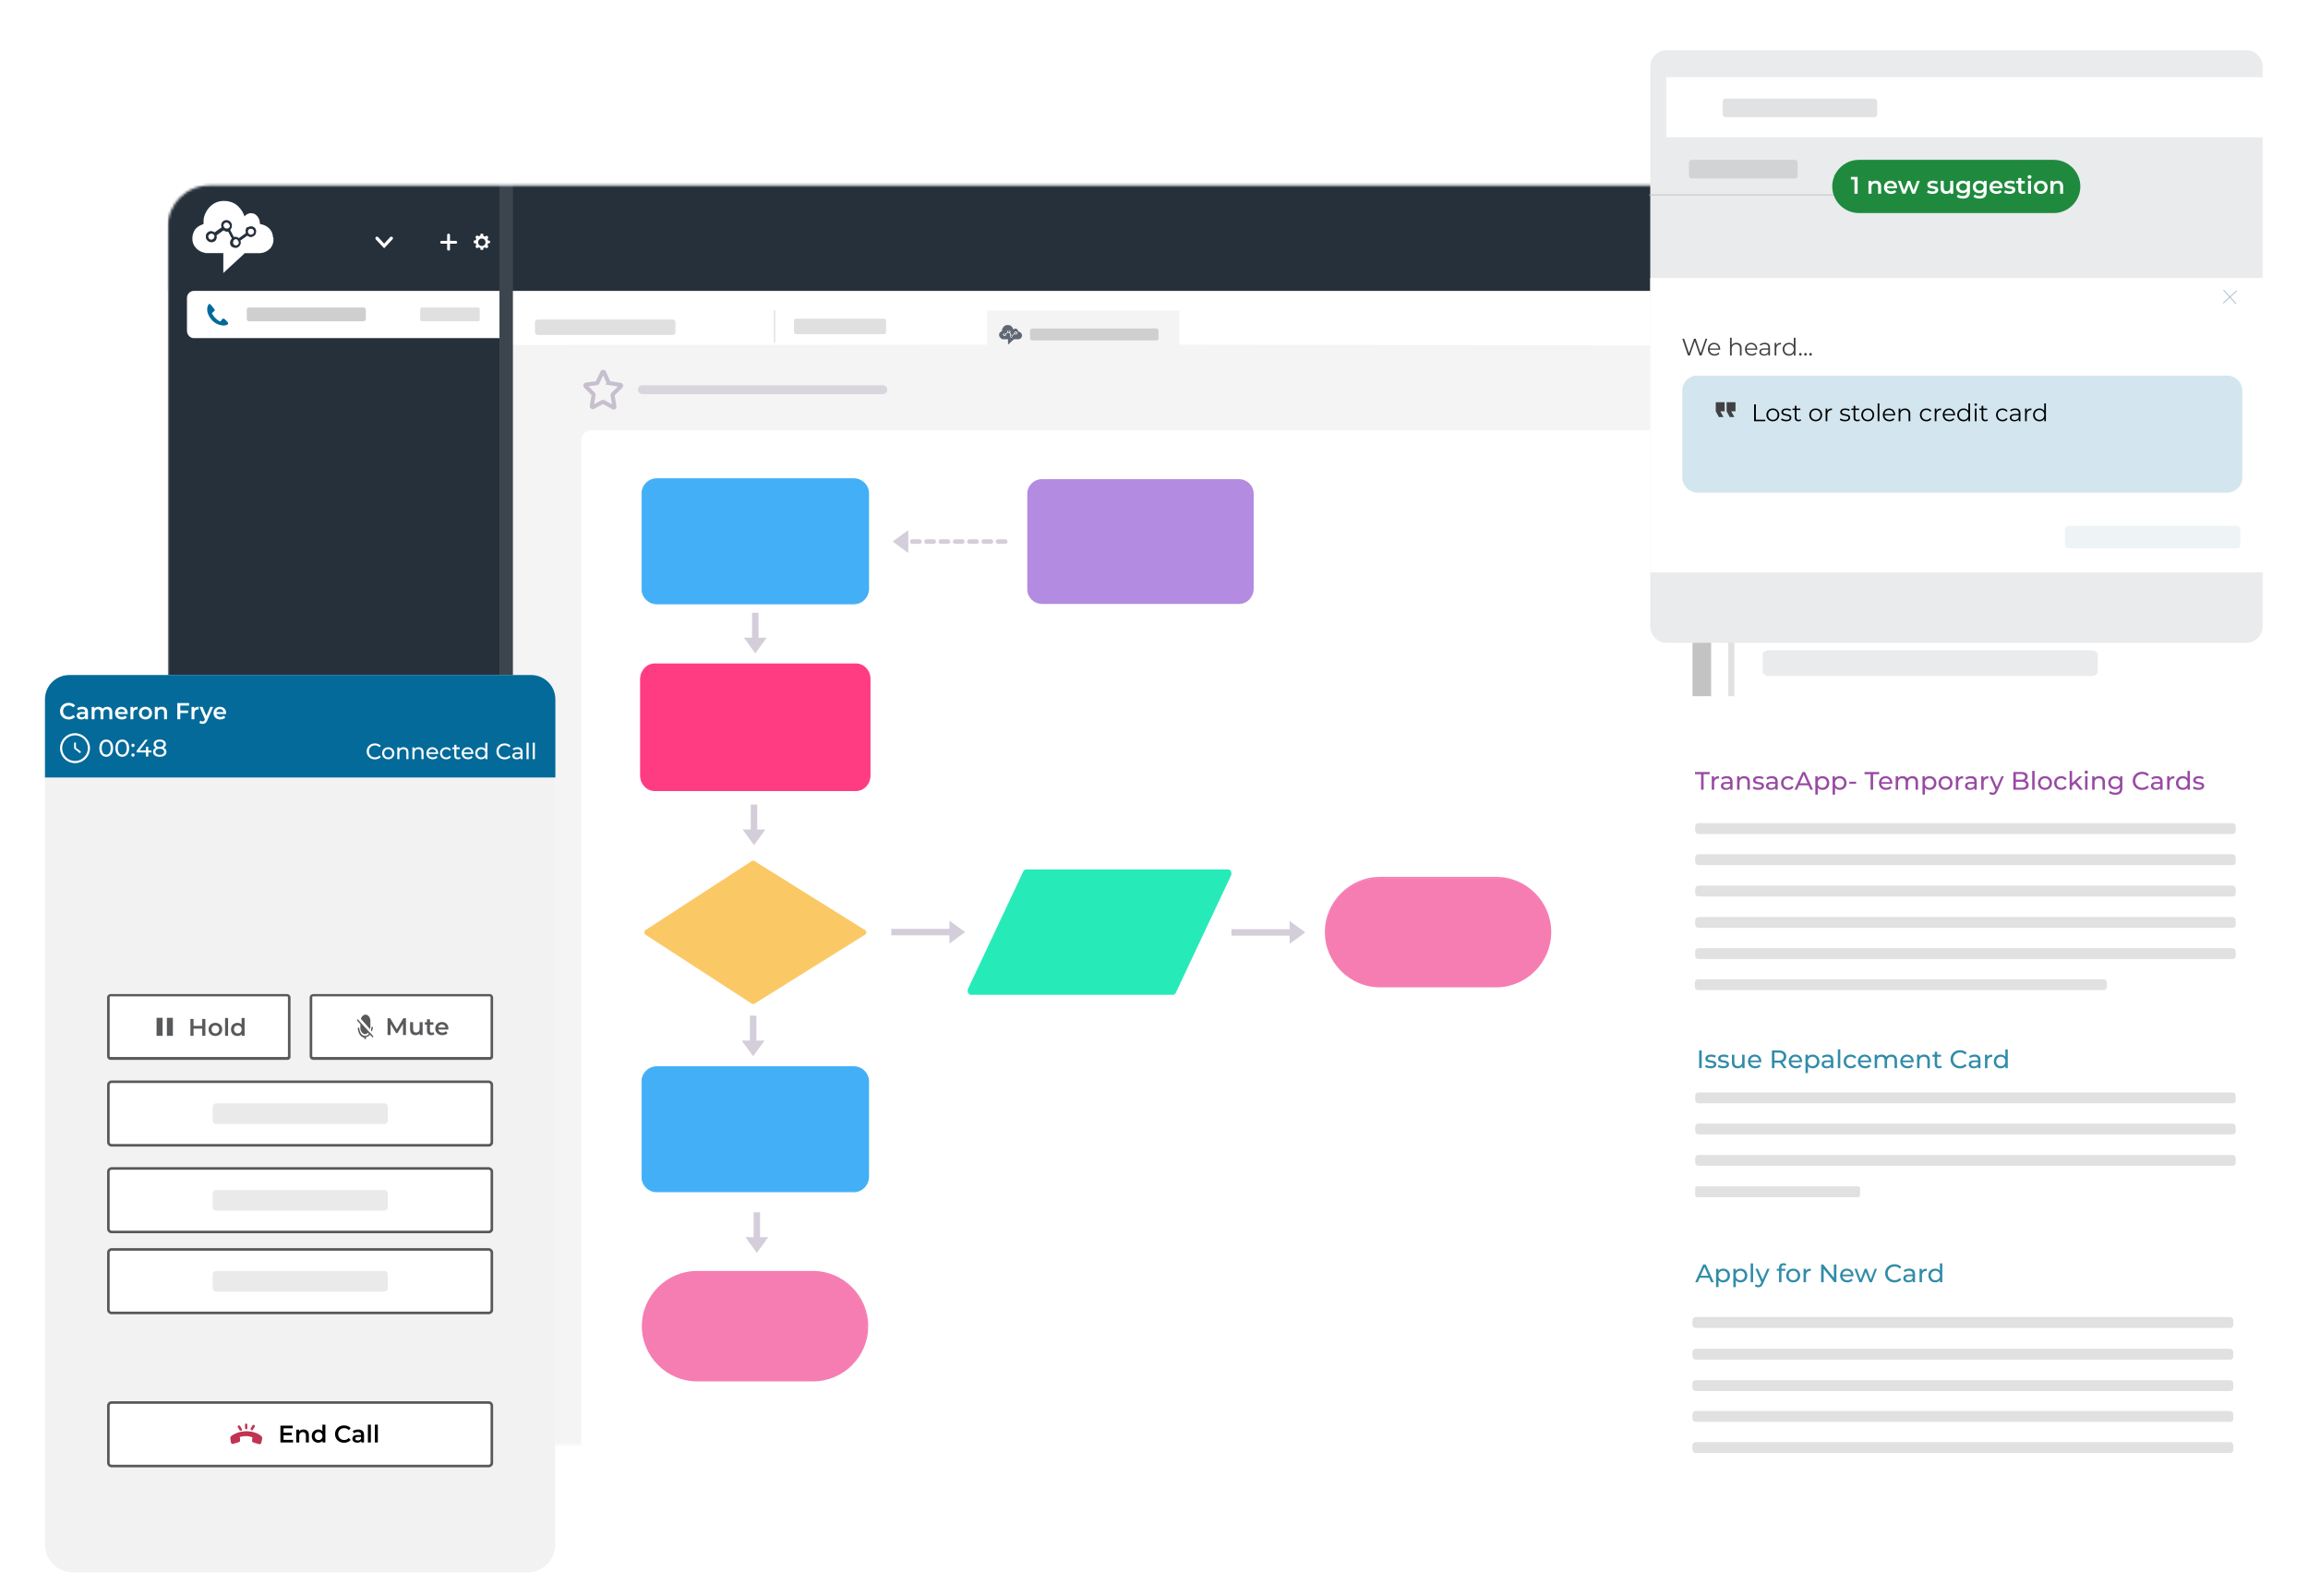 <svg xmlns="http://www.w3.org/2000/svg" width="905" height="626" fill="none"><g clip-path="url(#a)"><g filter="url(#b)"><mask id="c" width="771" height="495" x="65" y="72" maskUnits="userSpaceOnUse" style="mask-type:luminance"><path fill="#fff" d="M81.902 72.757h737.541c8.95 0 16.102 7.145 16.102 16.087v461.647c0 8.827-7.268 16.088-16.102 16.088H81.903c-8.834 0-16.103-7.261-16.103-16.088V88.844c0-8.826 7.269-16.087 16.102-16.087Z"/></mask><g mask="url(#c)"><path fill="#fff" d="M81.902 70.496h737.541c8.949 0 16.102 7.181 16.102 16.16v463.763c0 8.862-7.269 16.16-16.102 16.16H81.902c-8.834 0-16.102-7.29-16.102-16.16V86.649c0-8.863 7.268-16.16 16.102-16.16v.007Z"/><path fill="#F4F4F4" d="m199.696 135.295 187.384-.13v-13.392h75.437v13.392l216.008.312 1.514 432.616-480.162.334-.181-433.132Z"/><path fill="#26303B" d="M195.856 71.525H65.808v501.728h130.048V71.525Z"/><path fill="#26303B" d="M678.923 70.438H65.8v43.646h613.116V70.438h.007Z"/><path fill="#3C454E" d="M201.124 71.402h-5.275v499.836h5.275V71.402Z"/><path fill="#fff" d="M107.207 93.214v1.457c0 .108-.108.333-.108.449-.109.45-.225.899-.45 1.232a3.097 3.097 0 0 1-1.007 1.348c-1.007.898-2.13 1.456-3.594 1.572h-5.95c-.072 0-.147.037-.224.11-2.58 2.47-5.276 4.825-7.856 7.289-.109.109-.333.225-.45.449v-7.855H81.17c-.333 0-.674 0-.898-.109-.334-.108-.783-.224-1.124-.333-1.68-.674-2.92-1.906-3.478-3.594-.109-.45-.225-.899-.225-1.348v-.109c0-.45 0-1.007.109-1.456 0-.225.109-.558.225-.783.333-1.232 1.123-2.13 2.13-2.805.558-.333 1.123-.557 1.681-.782.11 0 .225-.109.225-.109v-.558c0-.558 0-1.123.109-1.681a6.918 6.918 0 0 1 .674-2.022c.449-1.007 1.123-1.906 1.906-2.696.782-.673 1.572-1.231 2.47-1.572.675-.225 1.349-.45 2.131-.45.558-.108 1.123 0 1.797 0 .674.11 1.232.225 1.906.45 1.232.45 2.355 1.232 3.145 2.246.783.783 1.232 1.682 1.681 2.696.11.225.225.45.225.674.225-.225.333-.45.674-.674.783-.558 1.681-.782 2.58-.558.674.109 1.123.45 1.572.899.45.449.783 1.007 1.008 1.68.108.45.224.9.224 1.233v.333c.45.109.899.225 1.348.334.449.224.899.333 1.348.673.899.559 1.573 1.348 2.022 2.356.109.224.109.449.224.674.109.224.109.449.109.674 0 .108 0 .333.109.449.109.109.109.224.109.224l.021-.007Zm-15.036 3.928c.072 0 .072 0 0 0h.449c1.232-.225 2.022-1.457 1.572-2.696v-.109c.899-.674 1.906-1.347 2.805-2.021l.109.108c.333.225.673.45 1.123.45h.333c.225 0 .45-.11.674-.225.674-.333 1.123-.899 1.123-1.681v-.558c-.108-.899-.898-1.573-1.797-1.573h-.225c-.449 0-.782.225-1.123.45-.45.333-.674.782-.674 1.347v.334c0 .224.109.449.109.674-.899.674-1.906 1.348-2.805 2.022-.333-.334-.782-.45-1.231-.558h-.45c-.108 0-.224 0-.333.108-.558-1.007-1.123-2.022-1.573-3.029.073-.072.11-.147.11-.225.332-.333.557-.782.557-1.347v-.45c-.225-1.123-1.348-1.797-2.355-1.572-1.007.224-1.797 1.232-1.573 2.355 0 .109.11.225.11.45-.9.673-1.907 1.347-2.805 2.021l-.109-.109c-.558-.449-1.232-.558-1.906-.333-.782.225-1.348 1.007-1.348 1.797v.558c.225 1.457 1.906 2.13 3.145 1.348.558-.333.783-.899.899-1.457v-.333c0-.225-.109-.45-.109-.558.899-.674 1.906-1.348 2.805-2.022.558.45 1.232.674 1.906.45.557 1.007 1.123 2.021 1.572 3.029l-.109.108c-.674.674-.898 1.797-.333 2.58.333.225.783.558 1.457.674v-.007Z"/><path fill="#26303B" d="M98.344 88.837h.225c.899 0 1.681.783 1.797 1.573v.558c-.108.782-.449 1.348-1.123 1.68-.224.11-.45.11-.674.226h-.333c-.45 0-.783-.225-1.123-.45 0 0-.11 0-.11-.108-.898.674-1.905 1.347-2.804 2.021v.11c.45 1.231-.333 2.47-1.572 2.695h-.558c-.674-.109-1.232-.334-1.573-.899-.449-.782-.333-1.906.334-2.58 0 0 .109 0 .109-.108-.558-1.008-1.124-2.022-1.573-3.03-.674.225-1.348 0-1.906-.449-.898.674-1.906 1.348-2.804 2.022.108.225.108.334.108.558v.334c-.108.674-.333 1.123-.898 1.456-1.232.783-2.92.109-3.145-1.348v-.558c0-.782.558-1.456 1.348-1.797a1.97 1.97 0 0 1 1.905.333s.11 0 .11.11c.898-.675 1.905-1.349 2.804-2.023 0-.108-.11-.333-.11-.449-.224-1.007.45-2.13 1.573-2.355 1.124-.225 2.13.45 2.356 1.572v.45c0 .558-.225.898-.558 1.347 0 0-.11.11-.11.225.559 1.007 1.008 2.022 1.573 3.03.11 0 .225 0 .334-.11h.449c.45 0 .899.225 1.232.559.898-.674 1.906-1.348 2.804-2.022-.108-.225-.108-.45-.108-.674v-.334c0-.558.224-1.007.674-1.347.449 0 .898-.225 1.347-.225v.007Zm-8.188-.109c0-.072 0-.072 0 0v-.224c0-.225-.109-.45-.334-.674-.224-.225-.449-.333-.782-.333h-.109c-.782.108-1.232.782-1.007 1.456.109.45.558.899 1.123.899h.225c.333-.109.782-.558.898-1.124h-.014Zm1.123 6.508v.225c.109.449.558.898 1.007.898h.225c.333 0 .558-.108.674-.333.225-.225.333-.45.333-.783v-.108c0-.559-.558-1.008-1.123-1.124-.674 0-1.232.45-1.232 1.124.073 0 .109.036.109.108l.007-.007Zm-8.42-3.587c-.783.109-1.233.782-1.124 1.457.109.449.558.898 1.124.898h.108c.45-.109.783-.333 1.007-.783.225-.449.11-.898-.224-1.231-.225-.225-.45-.334-.783-.334h-.108v-.007Zm16.725-.674v-.333c-.109-.558-.674-1.008-1.348-.899-.558.109-.899.558-1.008 1.007-.108.783.675 1.457 1.457 1.232.45-.108.899-.558.899-1.007Z"/><path fill="#fff" d="M99.576 90.75v.225c0 .45-.449.899-.898 1.007-.783.225-1.457-.449-1.457-1.232 0-.558.45-1.007 1.007-1.007a1.167 1.167 0 0 1 1.348.899v.108ZM82.96 91.642c.333 0 .558.108.782.333.334.333.45.783.225 1.232-.225.45-.558.674-1.007.783h-.109c-.558 0-1.007-.45-1.123-.899-.225-.674.333-1.348 1.007-1.457h.225v.008ZM93.634 95.12c0 .333-.109.558-.333.783-.225.224-.45.333-.674.333h-.225c-.449 0-.898-.45-1.007-.899v-.449c.109-.674.674-1.123 1.232-1.123.45.225.898.674 1.007 1.348 0-.073 0-.073 0 0v.007ZM90.149 88.504v.109c0 .558-.558 1.007-1.124 1.007h-.224c-.558 0-.899-.45-1.124-.899-.224-.674.334-1.348 1.008-1.456h.108c.334 0 .558.108.783.333.334.333.45.558.558.899l.015.007ZM150.629 97.367l-3.253-3.479c-.225-.225-.225-.674 0-.898.224-.225.673-.225.898 0l2.355 2.58 2.355-2.58c.225-.225.558-.225.899 0 .333.224.225.558 0 .898l-3.254 3.478ZM175.891 98.265c-.341 0-.558-.225-.558-.558v-5.5c0-.333.225-.558.558-.558.333 0 .558.225.558.558v5.5c.109.333-.225.558-.558.558Z"/><path fill="#fff" d="M178.681 95.577h-5.5c-.334 0-.558-.225-.558-.558 0-.334.224-.558.558-.558h5.5c.333 0 .558.224.558.558 0 .333-.225.558-.558.558Z"/><path fill="#fff" fill-rule="evenodd" d="m189.449 91.758-.116-.11h-.782c-.078 0-.116.037-.116.11l-.109.674-.558.224-.674-.333h-.109l-.558.558v.109l.334.674-.225.558-.674.108-.116.109v.783c0 .072.039.108.116.108l.674.109.225.558-.334.674v.108l.558.559h.109l.674-.334.558.225.109.674.116.108h.782c.077 0 .116-.036.116-.108l.116-.674.558-.225.674.334h.116l.558-.558v-.11l-.333-.673.224-.558.674-.109.109-.108v-.674c0-.073-.036-.11-.109-.11l-.674-.108-.224-.558.333-.674v-.108l-.558-.558h-.116l-.674.333-.558-.225-.116-.782Z" clip-rule="evenodd"/><path fill="#26303B" d="M188.891 96.468a1.457 1.457 0 1 0 0-2.913 1.457 1.457 0 0 0 0 2.913Z"/><path fill="#fff" d="M76.01 132.6h119.838v-18.516H76.011c-1.457 0-2.696 1.232-2.696 2.696v13.131c.109 1.457 1.232 2.696 2.696 2.696v-.007Z"/><path fill="#026A9A" d="M82.634 119.476c-.225-.225-.333-.225-.558-.225h-.109c-.108 0-.224.109-.224.225-.45.674-.558 1.573-.45 2.58.225 1.232.899 2.471 1.906 3.594 1.008 1.007 2.247 1.681 3.595 1.906.224 0 .449.109.674.109.673 0 1.347-.109 1.797-.45l.224-.224c0-.225-.108-.45-.224-.674l-1.124-1.123c-.224-.225-.333-.225-.674-.225-.108 0-.224 0-.224.109l-.674.782-.225.225-.224-.109a7.308 7.308 0 0 1-2.92-2.92l-.11-.225.225-.224.783-.674c.109-.109.109-.225.109-.225a.823.823 0 0 0-.225-.558l-1.348-1.681v.007Z"/><path fill="#CFCFCF" d="M97.664 120.599h44.885a.89.89 0 0 1 .899.899v3.594c0 .449-.449.899-.899.899H97.664a.889.889 0 0 1-.899-.899v-3.594c0-.449.334-.899.899-.899Z"/><path fill="#CFCFCF" d="M165.224 120.592h22.443c.224 0 .449.449.449.899v3.594c0 .449-.225.898-.449.898h-22.443c-.225 0-.45-.449-.45-.898v-3.594c0-.45.225-.899.45-.899Z" opacity=".63"/><path fill="#036A99" d="M195.856 294.75H65.808v25.356h130.048V294.75Z"/><path fill="#3A4755" d="M195.856 289.475H65.808v5.275h130.048v-5.275Z"/><path fill="#fff" d="M71.41 300.135h55.204c.674 0 1.123.449 1.123.898v3.587c0 .45-.558.899-1.123.899H71.409c-.674 0-1.123-.449-1.123-.899v-3.587c0-.449.45-.898 1.123-.898Z" opacity=".45"/><path fill="#fff" d="M70.96 309.896h34.11c.333 0 .674.449.674.898v3.587c0 .45-.333.899-.674.899H70.96c-.333 0-.674-.449-.674-.899v-3.587c0-.558.334-.898.674-.898Z" opacity=".21"/><path fill="#fff" d="M158.26 309.896h31.081c.333 0 .674.449.674.898v3.587c0 .45-.334.899-.674.899H158.26c-.333 0-.674-.449-.674-.899v-3.587c0-.558.333-.898.674-.898Z" opacity=".15"/><path fill="#F2F2F2" d="M195.855 320.106H34.27v290.402h161.585V320.106Z"/><path fill="#fff" d="M185.312 434.11H76.359a1.005 1.005 0 0 1-1.007-1.007v-18.515c0-.558.449-1.007 1.007-1.007h108.953c.558 0 1.007.449 1.007 1.007v18.515c0 .558-.449 1.007-1.007 1.007Z"/><path fill="#58595B" d="M185.304 434.451H76.344c-.783 0-1.348-.674-1.348-1.348v-18.515c0-.783.674-1.348 1.348-1.348h108.96c.783 0 1.348.674 1.348 1.348v18.515c.116.783-.558 1.348-1.348 1.348ZM76.351 413.914c-.333 0-.674.225-.674.558v18.515c0 .341.225.558.674.558h108.961c.333 0 .674-.225.674-.558v-18.515c0-.341-.225-.558-.674-.558H76.352Z"/><path fill="#fff" d="M185.312 462.053H76.359a1.005 1.005 0 0 1-1.007-1.007v-18.515c0-.558.449-1.007 1.007-1.007h108.953c.558 0 1.007.449 1.007 1.007v18.515c0 .558-.449 1.007-1.007 1.007Z"/><path fill="#58595B" d="M185.304 462.503H76.344c-.783 0-1.348-.674-1.348-1.348V442.64c0-.783.674-1.348 1.348-1.348h108.96c.783 0 1.348.674 1.348 1.348v18.515c.116.674-.558 1.348-1.348 1.348ZM76.351 441.966c-.333 0-.674.224-.674.558v18.515c0 .34.225.558.674.558h108.961c.333 0 .674-.225.674-.558v-18.515c0-.341-.225-.558-.674-.558H76.352Z"/><path fill="#fff" d="M185.312 490.105H76.359a1.005 1.005 0 0 1-1.007-1.007v-18.515c0-.558.449-1.008 1.007-1.008h108.953c.558 0 1.007.45 1.007 1.008v18.515c0 .558-.449 1.007-1.007 1.007Z"/><path fill="#58595B" d="M185.304 490.554H76.344c-.783 0-1.348-.674-1.348-1.347v-18.516c0-.782.674-1.347 1.348-1.347h108.96c.783 0 1.348.673 1.348 1.347v18.516c.116.673-.558 1.347-1.348 1.347ZM76.351 469.909c-.333 0-.674.224-.674.558v18.515c0 .34.225.558.674.558h108.961c.333 0 .674-.225.674-.558v-18.515c0-.334-.225-.558-.674-.558H76.352Z"/><path fill="#fff" d="M127.07 406.059H76.018c-.334 0-.674-.334-.674-.674v-19.189c0-.334.333-.674.674-.674h51.052c.334 0 .674.333.674.674v19.189c0 .449-.224.674-.674.674Z"/><path fill="#58595B" d="M127.063 406.508H76.01c-.558 0-1.123-.449-1.123-1.123v-19.189c0-.558.45-1.124 1.123-1.124h51.053c.558 0 1.123.45 1.123 1.124v19.189c0 .558-.449 1.123-1.123 1.123ZM76.01 385.971c-.224 0-.333.116-.333.333v19.073c0 .116.109.341.333.341h51.053c.109 0 .333-.116.333-.341v-19.189c0-.108-.108-.333-.333-.333H76.01v.116Z"/><path fill="#fff" d="M185.638 406.059h-51.053c-.333 0-.674-.334-.674-.674v-19.189c0-.334.333-.674.674-.674h51.053c.333 0 .674.333.674.674v19.189c0 .449-.225.674-.674.674Z"/><path fill="#58595B" d="M185.638 406.508h-51.053c-.558 0-1.123-.449-1.123-1.123v-19.189c0-.558.449-1.124 1.123-1.124h51.053c.558 0 1.123.45 1.123 1.124v19.189c0 .558-.449 1.123-1.123 1.123Zm-51.053-20.537c-.109 0-.333.116-.333.341v19.073c0 .116.108.333.333.333h51.053c.116 0 .34-.109.34-.333v-19.189c0-.116-.116-.334-.34-.334h-51.053v.109Z"/><path fill="#CFCFCF" d="M85.33 393.152h32.653c.333 0 .674.45.674.899v3.594c0 .45-.333.899-.674.899H85.33c-.334 0-.674-.449-.674-.899v-3.594c0-.558.224-.899.674-.899ZM143.789 393.152h32.653c.341 0 .674.45.674.899v3.594c0 .45-.333.899-.674.899h-32.653c-.334 0-.674-.449-.674-.899v-3.594c0-.558.333-.899.674-.899ZM108.331 421.32h45.11c.558 0 .899.449.899.899v3.703c0 .558-.45.898-.899.898h-45.11a.888.888 0 0 1-.899-.898v-3.703c-.109-.45.333-.899.899-.899ZM108.331 449.372h45.11c.558 0 .899.449.899.898v3.703a.89.89 0 0 1-.899.899h-45.11a.889.889 0 0 1-.899-.899v-3.703c-.109-.558.333-.898.899-.898ZM108.331 476.866h45.11c.558 0 .899.449.899.898v3.703a.89.89 0 0 1-.899.899h-45.11a.89.89 0 0 1-.899-.899v-3.703c-.109-.558.333-.898.899-.898Z" opacity=".44"/><path fill="#E7E7E7" d="M304.026 121.606h-.674v12.791h.674v-12.791Z"/><path fill="#CFCFCF" d="M210.892 125.31h52.85c.558 0 1.123.449 1.123 1.007v4.036c0 .558-.449 1.007-1.123 1.007h-52.85c-.558 0-1.123-.449-1.123-1.007v-4.036c0-.558.558-1.007 1.123-1.007ZM311.99 124.969h34.784c.449 0 .674.449.674 1.007v4.037c0 .558-.334 1.007-.674 1.007H311.99c-.449 0-.674-.449-.674-1.007v-4.037c0-.558.333-1.007.674-1.007Z" opacity=".63"/><path fill="#5F6772" d="M400.747 131.259v.558c0 .109-.116.225-.116.333-.116.109-.116.225-.334.45-.224.224-.558.449-1.007.449h-1.681c-.79.674-1.457 1.348-2.247 2.022l-.108.108v-2.13h-2.022c-.116 0-.225 0-.333-.109a2.155 2.155 0 0 1-1.008-1.007c0-.109-.116-.225-.116-.333v-.674c.116-.334.334-.558.558-.783.116-.109.334-.109.45-.225h.116v-.558c0-.224.116-.449.224-.558.116-.333.341-.558.558-.782.225-.225.45-.334.674-.45.225-.108.449-.108.558-.108h.449c.225 0 .341.108.558.108.334.109.674.334.899.674.225.225.333.45.449.783 0 .073.039.147.116.225 0-.109.116-.109.225-.225.225-.109.449-.225.783-.109.224 0 .333.109.449.225.116.109.224.333.333.449 0 .109.116.225.116.334v.108c.116 0 .225.109.449.109.225 0 .225.109.334.225.224.108.449.333.558.674 0 .072.038.147.116.224v.109-.116Zm-4.261 1.123h.116c.333-.108.558-.449.449-.782.225-.225.558-.334.783-.558.116.108.224.108.333.108h.34c.225-.108.334-.224.334-.449v-.109c0-.224-.225-.449-.558-.449-.116 0-.225.109-.334.109-.115.108-.224.224-.224.333v.333c-.225.225-.558.334-.783.558-.116-.108-.224-.108-.333-.108h-.116c-.116-.334-.333-.558-.449-.899.116-.109.116-.225.116-.333v-.109c0-.333-.341-.558-.674-.449-.334.108-.45.333-.45.674v.108c-.224.225-.558.334-.782.558-.116-.108-.334-.108-.558-.108-.225.108-.334.224-.334.449.116.449.558.558.899.333.116-.108.225-.224.225-.449v-.225c.224-.224.558-.333.789-.558.109.109.334.225.558.109.116.333.341.558.45.899-.225.224-.225.449-.109.674 0 .224.225.333.333.333l-.021.007Z"/><path fill="#fff" d="M398.283 130.02c.333 0 .558.224.558.449v.109c0 .224-.116.333-.333.449h-.341c-.109 0-.225-.109-.333-.109-.225.225-.558.334-.783.558.116.334-.116.674-.449.783-.225 0-.341-.109-.449-.225-.116-.224-.116-.558.108-.674-.108-.333-.333-.558-.449-.898-.225 0-.333 0-.558-.109-.225.225-.558.334-.79.558v.225c0 .224-.109.333-.225.449-.333.225-.782 0-.898-.333 0-.225.116-.45.333-.45.225-.108.333 0 .558.109.225-.224.558-.333.783-.558v-.109c0-.333.116-.558.449-.673.333-.109.558.108.674.449v.109c0 .108 0 .224-.116.333.116.225.333.558.449.898h.116c.109 0 .225.109.334.109.224-.225.558-.333.782-.558v-.333c0-.109.116-.225.225-.334 0-.224.116-.224.333-.224h.022Zm-2.362 0c0-.109 0-.225-.116-.225-.073-.072-.148-.109-.225-.109-.225 0-.333.225-.333.45 0 .108.108.224.333.224.225-.108.333-.224.333-.333l.008-.007Zm.34 1.797c0 .225.116.225.341.333h.109c.077 0 .152-.036.224-.108 0-.109.116-.109.116-.225s-.116-.333-.34-.333c-.334 0-.45.108-.45.333Zm-2.355-1.007c-.225 0-.341.224-.341.449 0 .109.116.225.341.225.109 0 .225-.109.225-.225s0-.225-.116-.333c0 0 0-.109-.109-.109v-.007Zm4.71-.116v-.109c0-.109-.224-.333-.333-.225-.116 0-.225.109-.225.334 0 .224.225.449.45.333 0-.109.108-.225.108-.333Z"/><path fill="#5F6772" d="M398.616 130.585c0 .225-.109.333-.225.333-.224 0-.449-.108-.449-.333 0-.109.116-.225.225-.333.224 0 .34.108.449.333ZM393.899 130.81c.077 0 .152.036.224.108.116.109.116.225.116.334 0 .108-.116.224-.224.224-.109 0-.225-.108-.334-.224-.116-.225 0-.45.225-.45l-.007.008ZM396.935 131.817c0 .072-.036.147-.109.225 0 .108-.115.108-.224.108h-.116c-.109 0-.225-.108-.225-.224v-.109c0-.225.225-.333.334-.333.108 0 .333.108.333.333h.007ZM395.927 129.911c0 .073 0 .073 0 0 0 .225-.116.333-.34.333-.109 0-.225-.108-.334-.224 0-.225.116-.449.334-.449.077 0 .152.036.224.108a.348.348 0 0 1 .116.225v.007Z"/><path fill="#CFCFCF" d="M404.899 128.788h48.364c.558 0 1.008.333 1.008.783v3.145c0 .449-.45.782-1.008.782h-48.364c-.558 0-1.007-.333-1.007-.782v-3.145c.109-.45.449-.783 1.007-.783Z"/><path fill="#fff" d="M684.344 168.949H232.088a4.006 4.006 0 0 0-4.007 4.007v401.159a4.007 4.007 0 0 0 4.007 4.008h452.256a4.007 4.007 0 0 0 4.007-4.008V172.956a4.006 4.006 0 0 0-4.007-4.007Z"/><path fill="#fff" d="M684.568 578.869H231.871a4.006 4.006 0 0 1-4.007-4.007V172.739a4.007 4.007 0 0 1 4.007-4.008h452.697a4.007 4.007 0 0 1 4.008 4.008v402.123a4.007 4.007 0 0 1-4.008 4.007Zm-452.255-.435h451.821a4.006 4.006 0 0 0 4.007-4.007V173.065a4.007 4.007 0 0 0-4.007-4.008H232.313a4.007 4.007 0 0 0-4.007 4.008v401.362a4.006 4.006 0 0 0 4.007 4.007Z"/><path fill="#C3C3C3" d="M670.96 177.935h-7.291v367.716h7.291V177.935Z"/><path fill="#E1E1E3" d="M680.039 71.003h-2.355v497.09h2.355V71.003Z"/><path fill="#42AFF6" d="M334.81 236.835h-77.315c-3.145 0-5.724-2.58-5.724-5.725v-37.479c0-3.145 2.579-5.725 5.724-5.725h77.315c3.145 0 5.725 2.58 5.725 5.725v37.479c-.116 3.145-2.58 5.725-5.725 5.725Z"/><path fill="#42AFF6" d="M334.81 236.951h-77.315c-3.253 0-5.949-2.696-5.949-5.949v-37.48c0-3.254 2.696-5.949 5.949-5.949h77.315c3.253 0 5.949 2.695 5.949 5.949v37.48c-.108 3.362-2.696 5.949-5.949 5.949Zm-77.423-48.813a5.512 5.512 0 0 0-5.501 5.5v37.48c0 3.029 2.472 5.5 5.501 5.5h77.314c3.029 0 5.5-2.464 5.5-5.5v-37.48c0-3.029-2.471-5.5-5.5-5.5h-77.314ZM334.81 467.314h-77.315c-3.145 0-5.724-2.579-5.724-5.724v-37.48c0-3.145 2.579-5.725 5.724-5.725h77.315c3.145 0 5.725 2.58 5.725 5.725v37.48c-.116 3.145-2.58 5.724-5.725 5.724Z"/><path fill="#42AFF6" d="M334.81 467.546h-77.315c-3.253 0-5.949-2.695-5.949-5.949v-37.48c0-3.253 2.696-5.949 5.949-5.949h77.315c3.253 0 5.949 2.696 5.949 5.949v37.48c-.108 3.254-2.696 5.949-5.949 5.949Zm-77.423-48.929a5.512 5.512 0 0 0-5.501 5.5v37.48c0 3.029 2.472 5.5 5.501 5.5h77.314c3.029 0 5.5-2.471 5.5-5.5v-37.48c0-3.029-2.471-5.5-5.5-5.5h-77.314Z"/><path fill="#F57DB1" d="M318.78 541.397h-45.444c-11.783 0-21.428-9.537-21.428-21.32s9.537-21.319 21.428-21.319h45.444c11.783 0 21.32 9.536 21.32 21.319.116 11.783-9.537 21.32-21.32 21.32Z"/><path fill="#F57DB1" d="M318.787 541.73h-45.443c-11.892 0-21.66-9.761-21.66-21.66 0-11.899 9.761-21.653 21.66-21.653h45.443c11.892 0 21.661 9.761 21.661 21.653s-9.653 21.66-21.661 21.66Zm-45.335-42.755c-11.674 0-21.094 9.428-21.094 21.095 0 11.667 9.427 21.095 21.094 21.095h45.444c11.667 0 21.095-9.428 21.095-21.095 0-11.667-9.428-21.095-21.095-21.095h-45.444Z"/><path fill="#FF3C81" d="M335.599 309.997h-78.886c-3.029 0-5.501-2.58-5.501-5.725v-38.037c0-3.145 2.472-5.725 5.501-5.725h78.886c3.03 0 5.501 2.58 5.501 5.725v37.929c0 3.145-2.464 5.833-5.501 5.833Z"/><path fill="#FF3C81" d="M335.607 310.222H256.72c-3.145 0-5.725-2.696-5.725-6.058v-37.929c0-3.254 2.58-6.058 5.725-6.058h78.887c3.145 0 5.725 2.695 5.725 6.058v37.929c0 3.362-2.58 6.058-5.725 6.058Zm-78.996-49.487c-2.92 0-5.275 2.471-5.275 5.5v37.929c0 3.029 2.355 5.609 5.275 5.609h78.887c2.913 0 5.276-2.464 5.276-5.609v-37.929c0-3.029-2.356-5.5-5.276-5.5h-78.887Z"/><path fill="#B38BE0" d="M485.851 236.835h-77.314c-3.145 0-5.725-2.58-5.725-5.725v-37.479c0-3.145 2.58-5.725 5.725-5.725h77.314c3.145 0 5.725 2.58 5.725 5.725v37.479c-.116 3.145-2.58 5.725-5.725 5.725Z"/><path fill="#2A0949" d="M394.174 213.269h-2.804c-.45 0-.899-.449-.899-.898 0-.45.449-.899.899-.899h2.804c.449 0 .899.449.899.899 0 .449-.45.898-.899.898Zm-5.609 0h-2.804c-.45 0-.899-.449-.899-.898 0-.45.449-.899.899-.899h2.804c.449 0 .899.449.899.899 0 .449-.45.898-.899.898Zm-5.616 0h-2.804c-.45 0-.899-.449-.899-.898 0-.45.449-.899.899-.899h2.804c.449 0 .899.449.899.899 0 .449-.45.898-.899.898Zm-5.609 0h-2.804c-.45 0-.899-.449-.899-.898 0-.45.449-.899.899-.899h2.804c.449 0 .899.449.899.899 0 .449-.45.898-.899.898Zm-5.609 0h-2.804c-.449 0-.899-.449-.899-.898 0-.45.45-.899.899-.899h2.804c.45 0 .899.449.899.899 0 .449-.333.898-.899.898Zm-5.609 0h-2.804c-.449 0-.899-.449-.899-.898 0-.45.45-.899.899-.899h2.804c.45 0 .899.449.899.899a.888.888 0 0 1-.899.898Zm-5.616 0h-2.804c-.449 0-.899-.449-.899-.898 0-.45.45-.899.899-.899h2.804c.45 0 .899.449.899.899 0 .449-.334.898-.899.898Z" opacity=".2"/><path fill="#939598" d="M664.561 175.021h5.159l-2.58-2.804-2.579 2.804Z"/><path fill="#E9EBED" d="M855.089 69.315h-175.05v63.734h175.05V69.315Z"/><path fill="#fff" d="M863.394 81.656H685.315v20.537h178.079V81.656Z"/><path fill="#CFCFCF" d="M706.185 89.178h41.741c.449 0 .898.45.898 1.007v4.037c0 .558-.34 1.007-.898 1.007h-41.741c-.449 0-.898-.45-.898-1.007v-4.037c0-.558.34-1.007.898-1.007Z" opacity=".63"/><path fill="#757776" d="M687.445 117.454h48.364c.558 0 1.008.334 1.008.783v3.145c0 .449-.45.782-1.008.782h-48.364c-.558 0-1.007-.333-1.007-.782v-3.145c0-.449.449-.783 1.007-.783ZM744.795 118.353h-5.159l2.579 2.92 2.58-2.92Z" opacity=".33"/><path fill="#757776" d="M744.672 126.092h-64.633v.674h64.633v-.674Z"/><path fill="#CFCFCF" d="M687.895 149.209h34.784c.449 0 .673.449.673 1.007v4.037c0 .558-.333 1.007-.673 1.007h-34.784c-.45 0-.674-.449-.674-1.007v-4.037c0-.558.333-1.007.674-1.007Z" opacity=".63"/><path fill="#E9EBED" d="M692.605 166.043H827.03c2.464 0 4.486 2.022 4.486 4.601v31.98c0 2.471-2.022 4.601-4.486 4.601H692.605c-2.471 0-4.493-2.021-4.493-4.601v-31.98c0-2.579 2.022-4.601 4.493-4.601Z"/><path fill="#808285" d="M699.678 176.587h120.287c1.347 0 2.463.558 2.463 1.348v5.384c0 .782-1.123 1.348-2.463 1.348H699.678c-1.348 0-2.471-.558-2.471-1.348v-5.384c0-.674 1.123-1.348 2.471-1.348ZM698.779 189.942h76.416c.898 0 1.572.558 1.572 1.348v5.384c0 .783-.674 1.348-1.572 1.348h-76.416c-.899 0-1.572-.558-1.572-1.348v-5.384c0-.782.673-1.348 1.572-1.348Z" opacity=".27"/><path fill="#E7E7E7" d="M855.089 237.183h-175.05v.674h175.05v-.674Z"/><path fill="#E9EBED" d="M693.728 255.024h126.237c1.456 0 2.58.783 2.58 1.681v6.733c0 .898-1.124 1.681-2.58 1.681H693.728c-1.456 0-2.579-.783-2.579-1.681v-6.733c-.116-.898 1.123-1.681 2.579-1.681Z"/><path fill="#E1E1E1" d="M821.646 278.141H693.279a.889.889 0 0 1-.899-.899v-1.347a.89.89 0 0 1 .899-.899h128.367c.558 0 .898.449.898.899v1.347c0 .45-.449.899-.898.899ZM821.646 287.112H693.279a.888.888 0 0 1-.899-.898v-1.348a.89.89 0 0 1 .899-.899h128.367c.558 0 .898.45.898.899v1.348c0 .449-.449.898-.898.898ZM821.646 296.207H693.279a.889.889 0 0 1-.899-.899v-1.348c0-.558.45-.898.899-.898h128.367c.558 0 .898.449.898.898v1.348a.888.888 0 0 1-.898.899ZM821.646 305.294H693.279a.888.888 0 0 1-.899-.898v-1.348a.89.89 0 0 1 .899-.899h128.367c.558 0 .898.449.898.899v1.348a.887.887 0 0 1-.898.898ZM821.646 314.273H693.279a.89.89 0 0 1-.899-.899v-1.348c0-.558.45-.898.899-.898h128.367c.558 0 .898.449.898.898v1.348a.888.888 0 0 1-.898.899ZM775.42 323.476h-82.25c-.449 0-.782-.341-.782-.674v-1.681c0-.449.333-.674.782-.674h82.25c.449 0 .782.333.782.674v1.681c-.116.333-.449.674-.782.674Z"/><path fill="#E9EBED" d="M694.96 358.369h126.237c1.456 0 2.579.782 2.579 1.681v6.732c0 .898-1.123 1.681-2.579 1.681H694.96c-1.456 0-2.58-.783-2.58-1.681v-6.732c0-.899 1.124-1.681 2.58-1.681Z"/><path fill="#E1E1E1" d="M822.993 381.485H694.627a.888.888 0 0 1-.899-.898v-1.348c0-.558.449-.899.899-.899h128.366c.558 0 .899.449.899.899v1.348a.888.888 0 0 1-.899.898ZM822.993 390.464H694.627a.889.889 0 0 1-.899-.899v-1.348c0-.558.449-.898.899-.898h128.366c.558 0 .899.449.899.898v1.348a.889.889 0 0 1-.899.899ZM822.993 399.667H694.627a.888.888 0 0 1-.899-.898v-1.348c0-.558.449-.899.899-.899h128.366c.558 0 .899.449.899.899v1.348c0 .449-.449.898-.899.898ZM822.993 408.754H694.627a.888.888 0 0 1-.899-.898v-1.348c0-.558.449-.899.899-.899h128.366a.89.89 0 0 1 .899.899v1.348c0 .449-.449.898-.899.898Z"/><path fill="#E9EBED" d="M695.641 440.509h126.237c1.456 0 2.579.783 2.579 1.681v6.732c0 .899-1.123 1.682-2.579 1.682H695.641c-1.456 0-2.579-.783-2.579-1.682v-6.732c0-1.007 1.123-1.681 2.579-1.681Z"/><path fill="#E1E1E1" d="M823.668 463.626H695.185a.889.889 0 0 1-.899-.899v-1.348c0-.558.449-.898.899-.898h128.367c.558 0 .898.449.898.898v1.348c.116.45-.333.899-.782.899ZM823.668 472.597H695.185a.888.888 0 0 1-.899-.898v-1.348c0-.558.449-.899.899-.899h128.367c.558 0 .898.449.898.899v1.348c.116.449-.333.898-.782.898ZM823.668 481.692H695.185a.89.89 0 0 1-.899-.899v-1.348c0-.558.449-.898.899-.898h128.367c.558 0 .898.449.898.898v1.348c.116.449-.333.899-.782.899ZM823.668 490.779H695.185a.889.889 0 0 1-.899-.899v-1.347c0-.558.449-.899.899-.899h128.367c.558 0 .898.449.898.899v1.347c.116.558-.333.899-.782.899ZM823.668 499.758H695.185a.89.89 0 0 1-.899-.899v-1.348c0-.558.449-.898.899-.898h128.367c.558 0 .898.449.898.898v1.348c.116.558-.333.899-.782.899ZM823.668 508.736H695.185a.888.888 0 0 1-.899-.898v-1.348c0-.558.449-.899.899-.899h128.367c.558 0 .898.449.898.899v1.348c.116.558-.333.898-.782.898ZM823.668 517.823H695.185a.888.888 0 0 1-.899-.898v-1.348c0-.558.449-.899.899-.899h128.367c.558 0 .898.45.898.899v1.348c.116.558-.333.898-.782.898ZM740.969 526.795h-46.118c-.333 0-.558-.225-.558-.558v-2.131c0-.34.225-.558.558-.558h46.118c.341 0 .558.225.558.558v2.131c0 .333-.225.558-.558.558Z"/><path fill="#FBC866" d="m294.751 393.37-41.632-27.045a.842.842 0 0 1 0-1.456l41.632-27.045c.333-.224.674-.224 1.007 0l43.313 27.045a.842.842 0 0 1 0 1.456l-43.313 27.045c-.333.224-.674.224-1.007 0Z"/><path fill="#FBC866" d="M295.315 393.71c-.224 0-.449 0-.558-.108l-41.631-27.045c-.334-.224-.45-.558-.45-.898 0-.341.225-.674.45-.899l41.631-27.044a1.02 1.02 0 0 1 1.124 0l43.313 27.044c.34.225.558.558.558.899 0 .34-.225.674-.558.898l-43.313 27.045c-.225 0-.45.108-.558.108h-.008Zm-.449-.449a.924.924 0 0 0 .783 0l43.313-27.044a.613.613 0 0 0 .333-.558.618.618 0 0 0-.333-.558l-43.313-27.045a.924.924 0 0 0-.783 0l-41.632 26.929a.613.613 0 0 0-.333.558c0 .224.109.449.333.558l41.632 27.153v.007Z"/><path fill="#27EAB9" d="M459.922 389.891h-79.22c-.782 0-1.232-1.123-.898-2.021l21.66-46.002c.225-.449.558-.674.898-.674h79.221c.79 0 1.239 1.123.898 2.022l-21.653 46.009c-.224.449-.558.674-.898.674l-.008-.008Z"/><path fill="#27EAB9" d="M459.93 390.116h-79.22c-.334 0-.783-.225-1.008-.558-.34-.558-.34-1.232-.116-1.797l21.661-46.009c.224-.449.674-.783 1.123-.783h79.22c.341 0 .79.225 1.007.558.341.558.341 1.232.116 1.798l-21.66 46.008c-.225.558-.674.783-1.123.783Zm-57.567-48.705c-.225 0-.558.225-.674.558l-21.661 46.002c-.224.449-.116 1.007.116 1.348.109.109.225.333.558.333h79.221c.224 0 .558-.224.674-.558l21.66-46.009c.224-.449.116-1.007-.116-1.347-.116-.116-.225-.334-.558-.334h-79.22v.007Z"/><path fill="#F57DB1" d="M586.637 386.978h-45.443c-11.783 0-21.32-9.536-21.32-21.319s9.537-21.32 21.32-21.32h45.443c11.783 0 21.32 9.537 21.32 21.32s-9.537 21.319-21.32 21.319Z"/><path fill="#F57DB1" d="M586.601 387.203h-45.444c-11.891 0-21.66-9.761-21.66-21.66 0-11.899 9.761-21.66 21.66-21.66h45.444c12.008 0 21.66 9.761 21.66 21.66 0 11.899-9.761 21.66-21.66 21.66Zm-45.451-42.755c-11.674 0-21.095 9.428-21.095 21.095 0 11.667 9.428 21.095 21.095 21.095h45.444c11.558 0 21.095-9.428 21.095-21.095 0-11.667-9.428-21.095-21.095-21.095H541.15Z"/><path fill="#fff" d="M184.964 541.839H76.004c-.559 0-1.008-.45-1.008-1.008v-18.515c0-.558.45-1.007 1.007-1.007h108.961c.558 0 1.007.449 1.007 1.007v18.515c0 .558-.449 1.008-1.007 1.008Z"/><path fill="#58595B" d="M184.964 542.281H76.011c-.783 0-1.348-.674-1.348-1.348v-18.515c0-.783.674-1.348 1.348-1.348h108.953c.783 0 1.348.674 1.348 1.348v18.515c.116.674-.558 1.348-1.348 1.348Zm-108.96-20.53c-.334 0-.674.225-.674.558v18.515c0 .334.224.558.674.558h108.953c.333 0 .674-.224.674-.558v-18.515c0-.34-.225-.558-.674-.558H76.004Z"/><path fill="#2A0949" d="m296.163 256.213-4.478-6.138h3.21v-9.776h2.537v9.776h3.21l-4.479 6.138ZM295.656 331.433l-4.478-6.138h3.21v-9.776h2.536v9.776h3.211l-4.479 6.138ZM295.315 414.211l-4.478-6.138h3.217v-9.776h2.53v9.776h3.21l-4.479 6.138ZM296.765 491.315l-4.479-6.138h3.218v-9.775h2.529v9.775h3.21l-4.478 6.138ZM378.42 365.543l-6.138 4.478v-3.217H349.47v-2.529h22.812v-3.211l6.138 4.479ZM511.816 365.651l-6.138 4.479v-3.21h-22.812v-2.53h22.812v-3.217l6.138 4.478ZM356.158 211.11v-3.211l-6.137 4.472 6.137 4.478v-5.739Z" opacity=".2"/><path stroke="#2A0949" stroke-miterlimit="10" stroke-width="1.587" d="m238.966 150.245 4.312.689c.282 0 .376.391.188.587l-3.189 3.137c-.094.095-.094.196-.094.297l.747 4.515c0 .297-.189.493-.471.297l-3.841-2.159h-.283l-3.84 2.058c-.189.101-.471-.102-.471-.392l.746-4.413c0-.101 0-.195-.094-.297l-3.095-3.138c-.188-.195-.094-.492.189-.587l4.312-.587c.094 0 .188-.101.188-.195l1.964-4.124c.094-.195.471-.195.565 0l1.877 4.124c.094.094.188.195.283.195l.007-.007Z" opacity=".22"/><path stroke="#2A0949" stroke-linecap="round" stroke-miterlimit="10" stroke-width="3.464" d="M251.865 152.811h94.322" opacity=".13"/></g></g><g filter="url(#d)"><path fill="#fff" d="M880.286 273.01H657.22a8.587 8.587 0 0 0-8.587 8.588v304.119a8.586 8.586 0 0 0 8.587 8.587h223.066a8.586 8.586 0 0 0 8.587-8.587V281.598a8.587 8.587 0 0 0-8.587-8.588Z"/><path fill="#E1E1E1" d="M875.351 327.07H666.01c-.71 0-1.304-.594-1.304-1.304v-1.66c0-.71.594-1.304 1.304-1.304h209.341c.71 0 1.305.594 1.305 1.304v1.66c.116.71-.471 1.304-1.305 1.304ZM875.351 339.259H666.01c-.71 0-1.304-.594-1.304-1.304v-1.66c0-.71.594-1.304 1.304-1.304h209.341c.71 0 1.305.594 1.305 1.304v1.66c.116.71-.471 1.304-1.305 1.304ZM875.351 351.578H666.01c-.71 0-1.304-.594-1.304-1.304v-1.659c0-.711.594-1.305 1.304-1.305h209.341c.71 0 1.305.594 1.305 1.305v1.659c.116.71-.471 1.304-1.305 1.304ZM875.351 363.89H666.01c-.71 0-1.304-.586-1.304-1.304v-1.659c0-.711.594-1.305 1.304-1.305h209.341c.71 0 1.305.594 1.305 1.305v1.659c.116.71-.471 1.304-1.305 1.304ZM875.351 376.087H666.01c-.71 0-1.304-.595-1.304-1.305v-1.659c0-.71.594-1.305 1.304-1.305h209.341c.71 0 1.305.595 1.305 1.305v1.659c.116.71-.471 1.305-1.305 1.305ZM825.038 388.283H665.786c-.595 0-1.189-.587-1.189-1.182v-1.891c0-.594.594-1.188 1.189-1.188h159.136c.594 0 1.188.594 1.188 1.188v1.891c0 .595-.471 1.182-1.065 1.182h-.007ZM875.351 432.683H666.01c-.71 0-1.304-.594-1.304-1.305v-1.659c0-.71.594-1.305 1.304-1.305h209.341c.71 0 1.305.595 1.305 1.305v1.659c.116.711-.471 1.305-1.305 1.305ZM875.351 444.879H666.01c-.71 0-1.304-.594-1.304-1.305v-1.659c0-.71.594-1.304 1.304-1.304h209.341c.71 0 1.305.594 1.305 1.304v1.659c.116.711-.471 1.305-1.305 1.305ZM875.351 457.191H666.01c-.71 0-1.304-.594-1.304-1.304v-1.66c0-.71.594-1.304 1.304-1.304h209.341c.71 0 1.305.594 1.305 1.304v1.66c.116.71-.471 1.304-1.305 1.304ZM728.643 469.51h-63.227c-.355 0-.71-.355-.71-.71v-2.841c0-.471.355-.71.71-.71h63.227c.355 0 .71.355.71.71v2.841c0 .355-.355.71-.71.71ZM874.402 520.773H664.945c-.71 0-1.304-.594-1.304-1.305v-1.659c0-.71.587-1.304 1.304-1.304h209.457c.71 0 1.304.594 1.304 1.304v1.659c.116.711-.471 1.305-1.304 1.305ZM874.402 533.208H664.945c-.71 0-1.304-.594-1.304-1.304v-1.66c0-.71.587-1.304 1.304-1.304h209.457c.71 0 1.304.587 1.304 1.304v1.66c.116.71-.471 1.304-1.304 1.304ZM874.402 545.527H664.945c-.71 0-1.304-.594-1.304-1.304v-1.66c0-.71.587-1.304 1.304-1.304h209.457c.71 0 1.304.594 1.304 1.304v1.66c.116.71-.471 1.304-1.304 1.304ZM874.402 557.6H664.945c-.71 0-1.304-.594-1.304-1.304v-1.66c0-.71.587-1.304 1.304-1.304h209.457c.71 0 1.304.594 1.304 1.304v1.66c.116.71-.471 1.304-1.304 1.304ZM874.402 569.796H664.945c-.71 0-1.304-.594-1.304-1.304v-1.66c0-.71.587-1.304 1.304-1.304h209.457c.71 0 1.304.587 1.304 1.304v1.66c.116.71-.471 1.304-1.304 1.304Z"/><path fill="#984BA3" d="M667.017 303.613h-2.384v-.862h5.754v.862h-2.384v6.094h-.986v-6.094ZM674.032 304.388v.928c-.08-.007-.152-.007-.217-.007-1.022 0-1.66.623-1.66 1.782v2.624h-.956v-5.269h.913v.884c.34-.616.993-.934 1.92-.934v-.008ZM679.373 306.526v3.181h-.906v-.695c-.318.478-.905.753-1.732.753-1.195 0-1.949-.637-1.949-1.55 0-.848.544-1.544 2.116-1.544h1.515v-.188c0-.805-.464-1.276-1.413-1.276-.624 0-1.261.218-1.674.565l-.399-.717c.544-.435 1.333-.674 2.174-.674 1.442 0 2.254.696 2.254 2.138l.014.007Zm-.956 1.573v-.74h-1.471c-.942 0-1.211.37-1.211.812 0 .529.435.855 1.16.855.725 0 1.283-.326 1.522-.935v.008ZM686.141 306.671v3.029h-.956v-2.92c0-1.037-.515-1.544-1.421-1.544-1.014 0-1.666.609-1.666 1.747v2.717h-.957v-5.268h.913v.797c.391-.536 1.065-.848 1.899-.848 1.282 0 2.188.739 2.188 2.29ZM687.243 309.149l.399-.753c.449.319 1.159.543 1.848.543.884 0 1.253-.268 1.253-.717 0-1.181-3.333-.16-3.333-2.254 0-.942.848-1.58 2.196-1.58.688 0 1.463.182 1.92.479l-.406.753c-.478-.311-1.007-.42-1.522-.42-.833 0-1.239.312-1.239.725 0 1.239 3.341.232 3.341 2.275 0 .957-.877 1.558-2.276 1.558-.876 0-1.739-.268-2.174-.616l-.007.007ZM697.07 306.526v3.181h-.906v-.695c-.319.478-.906.753-1.732.753-1.196 0-1.95-.637-1.95-1.55 0-.848.544-1.544 2.116-1.544h1.515v-.188c0-.805-.471-1.276-1.413-1.276-.623 0-1.261.218-1.667.565l-.398-.717c.543-.435 1.333-.674 2.174-.674 1.442 0 2.253.696 2.253 2.138l.008.007Zm-.957 1.573v-.74h-1.471c-.942 0-1.21.37-1.21.812 0 .529.435.855 1.159.855.725 0 1.283-.326 1.522-.935v.008ZM698.381 307.07c0-1.573 1.159-2.682 2.783-2.682.942 0 1.732.392 2.145 1.124l-.725.463c-.341-.514-.855-.753-1.435-.753-1.036 0-1.812.724-1.812 1.848 0 1.123.776 1.862 1.812 1.862.58 0 1.094-.239 1.435-.754l.725.457c-.421.739-1.203 1.13-2.145 1.13-1.624 0-2.783-1.123-2.783-2.695ZM709.113 307.968h-3.696l-.768 1.739h-1.022l3.153-6.956h.985l3.16 6.956h-1.044l-.768-1.739Zm-.348-.797-1.5-3.413-1.5 3.413h3ZM717.28 307.07c0 1.623-1.123 2.695-2.666 2.695-.747 0-1.399-.289-1.841-.855v2.725h-.957v-7.196h.913v.833c.428-.587 1.102-.884 1.877-.884 1.544 0 2.667 1.073 2.667 2.682h.007Zm-.963 0c0-1.116-.769-1.848-1.783-1.848-1.015 0-1.768.739-1.768 1.848 0 1.108.768 1.862 1.768 1.862s1.783-.739 1.783-1.862ZM724.056 307.07c0 1.623-1.123 2.695-2.667 2.695-.746 0-1.399-.289-1.841-.855v2.725h-.956v-7.196h.913v.833c.427-.587 1.101-.884 1.877-.884 1.543 0 2.667 1.073 2.667 2.682h.007Zm-.964 0c0-1.116-.768-1.848-1.783-1.848-1.014 0-1.768.739-1.768 1.848 0 1.108.768 1.862 1.768 1.862s1.783-.739 1.783-1.862ZM725.143 306.562h2.674v.826h-2.674v-.826ZM733.484 303.613H731.1v-.862h5.753v.862h-2.384v6.094h-.985v-6.094ZM741.991 307.388h-4.276c.116.928.863 1.544 1.906 1.544.616 0 1.131-.21 1.522-.638l.529.616c-.478.558-1.203.855-2.08.855-1.703 0-2.833-1.123-2.833-2.695 0-1.573 1.123-2.682 2.645-2.682s2.601 1.095 2.601 2.718c0 .08-.007.196-.021.29l.007-.008Zm-4.276-.681h3.377c-.101-.884-.768-1.514-1.688-1.514-.92 0-1.587.616-1.689 1.514ZM752.079 306.671v3.029h-.957v-2.92c0-1.037-.5-1.544-1.362-1.544-.957 0-1.58.609-1.58 1.747v2.717h-.957v-2.92c0-1.037-.5-1.544-1.362-1.544-.957 0-1.58.609-1.58 1.747v2.717h-.956v-5.268h.913v.782c.377-.536 1.022-.833 1.819-.833.797 0 1.478.319 1.826.971.398-.594 1.13-.971 2.029-.971 1.283 0 2.159.739 2.159 2.29h.008ZM759.296 307.07c0 1.623-1.123 2.695-2.667 2.695-.746 0-1.398-.289-1.84-.855v2.725h-.957v-7.196h.913v.833c.428-.587 1.102-.884 1.877-.884 1.544 0 2.667 1.073 2.667 2.682h.007Zm-.964 0c0-1.116-.768-1.848-1.782-1.848-1.015 0-1.769.739-1.769 1.848 0 1.108.768 1.862 1.769 1.862 1 0 1.782-.739 1.782-1.862ZM760.129 307.07c0-1.573 1.16-2.682 2.747-2.682s2.732 1.116 2.732 2.682c0 1.565-1.152 2.695-2.732 2.695-1.58 0-2.747-1.123-2.747-2.695Zm4.515 0c0-1.124-.754-1.848-1.768-1.848-1.015 0-1.783.724-1.783 1.848 0 1.123.768 1.862 1.783 1.862 1.014 0 1.768-.739 1.768-1.862ZM769.761 304.388v.928c-.08-.007-.153-.007-.218-.007-1.022 0-1.659.623-1.659 1.782v2.624h-.957v-5.269h.913v.884c.341-.616.993-.934 1.921-.934v-.008ZM775.101 306.526v3.181h-.906v-.695c-.319.478-.906.753-1.732.753-1.196 0-1.949-.637-1.949-1.55 0-.848.543-1.544 2.116-1.544h1.514v-.188c0-.805-.471-1.276-1.413-1.276-.623 0-1.261.218-1.667.565l-.398-.717c.543-.435 1.333-.674 2.174-.674 1.442 0 2.254.696 2.254 2.138l.007.007Zm-.957 1.573v-.74h-1.471c-.942 0-1.21.37-1.21.812 0 .529.435.855 1.159.855.725 0 1.283-.326 1.522-.935v.008ZM779.703 304.388v.928c-.08-.007-.153-.007-.218-.007-1.022 0-1.659.623-1.659 1.782v2.624h-.957v-5.269h.913v.884c.341-.616.993-.934 1.921-.934v-.008ZM785.761 304.439l-2.558 5.797c-.471 1.116-1.072 1.464-1.877 1.464-.507 0-1.021-.166-1.355-.485l.406-.718c.261.247.587.384.942.384.457 0 .746-.21 1.007-.811l.167-.37-2.326-5.261h.993l1.84 4.218 1.819-4.218H785.761ZM795.45 307.831c0 1.195-.906 1.876-2.667 1.876h-3.319v-6.956h3.123c1.602 0 2.493.674 2.493 1.797 0 .753-.384 1.282-.935 1.551.783.217 1.305.804 1.305 1.732Zm-4.993-4.276v2.225h2.036c1.015 0 1.587-.377 1.587-1.116 0-.739-.58-1.116-1.587-1.116h-2.036v.007Zm3.985 4.196c0-.805-.594-1.167-1.703-1.167h-2.282v2.319h2.282c1.102 0 1.703-.348 1.703-1.152ZM796.849 302.33h.956v7.377h-.956v-7.377ZM799.138 307.07c0-1.573 1.16-2.682 2.747-2.682s2.732 1.116 2.732 2.682c0 1.565-1.153 2.695-2.732 2.695-1.58 0-2.747-1.123-2.747-2.695Zm4.515 0c0-1.124-.754-1.848-1.768-1.848-1.015 0-1.783.724-1.783 1.848 0 1.123.768 1.862 1.783 1.862 1.014 0 1.768-.739 1.768-1.862ZM805.45 307.07c0-1.573 1.159-2.682 2.782-2.682.942 0 1.732.392 2.145 1.124l-.724.463c-.341-.514-.855-.753-1.435-.753-1.036 0-1.812.724-1.812 1.848 0 1.123.776 1.862 1.812 1.862.58 0 1.094-.239 1.435-.754l.724.457c-.42.739-1.203 1.13-2.145 1.13-1.623 0-2.782-1.123-2.782-2.695ZM813.588 307.251l-1.094 1.014v1.442h-.957v-7.377h.957v4.732l2.869-2.623h1.153l-2.218 2.174 2.435 3.094h-1.174l-1.978-2.456h.007ZM817.429 302.809c0-.348.275-.624.645-.624.369 0 .645.269.645.609a.628.628 0 0 1-.645.638c-.377 0-.645-.268-.645-.616v-.007Zm.166 1.63h.957v5.268h-.957v-5.268ZM825.371 306.671v3.029h-.956v-2.92c0-1.037-.515-1.544-1.421-1.544-1.014 0-1.666.609-1.666 1.747v2.717h-.957v-5.268h.913v.797c.384-.536 1.065-.848 1.899-.848 1.282 0 2.188.739 2.188 2.29ZM832.212 304.439v4.551c0 1.862-.942 2.703-2.732 2.703-.964 0-1.942-.268-2.515-.783l.457-.739c.485.42 1.253.689 2.029.689 1.239 0 1.812-.58 1.812-1.769v-.42c-.457.544-1.145.812-1.899.812-1.522 0-2.674-1.037-2.674-2.558 0-1.522 1.152-2.544 2.674-2.544.783 0 1.5.29 1.949.862v-.811h.906l-.007.007Zm-.935 2.493c0-1.022-.754-1.71-1.812-1.71s-1.819.688-1.819 1.71.754 1.717 1.819 1.717c1.066 0 1.812-.703 1.812-1.717ZM836.277 306.229c0-2.058 1.573-3.558 3.689-3.558 1.072 0 2.007.369 2.645 1.087l-.645.623c-.536-.565-1.196-.826-1.957-.826-1.572 0-2.732 1.13-2.732 2.674s1.16 2.674 2.732 2.674c.768 0 1.421-.268 1.957-.833l.645.623c-.638.717-1.573 1.094-2.652 1.094-2.109 0-3.682-1.5-3.682-3.558ZM847.995 306.526v3.181h-.906v-.695c-.318.478-.905.753-1.731.753-1.196 0-1.95-.637-1.95-1.55 0-.848.544-1.544 2.116-1.544h1.508v-.188c0-.805-.464-1.276-1.414-1.276-.623 0-1.26.218-1.666.565l-.399-.717c.544-.435 1.333-.674 2.174-.674 1.442 0 2.254.696 2.254 2.138l.014.007Zm-.956 1.573v-.74h-1.471c-.942 0-1.211.37-1.211.812 0 .529.435.855 1.16.855.725 0 1.283-.326 1.522-.935v.008ZM852.597 304.388v.928c-.08-.007-.153-.007-.218-.007-1.022 0-1.659.623-1.659 1.782v2.624h-.957v-5.269h.913v.884c.341-.616.993-.934 1.921-.934v-.008ZM858.691 302.33v7.377h-.913v-.833c-.428.594-1.101.891-1.877.891-1.543 0-2.667-1.087-2.667-2.695 0-1.609 1.124-2.682 2.667-2.682.747 0 1.399.276 1.841.848v-2.906h.956-.007Zm-.942 4.74c0-1.124-.768-1.848-1.768-1.848s-1.783.724-1.783 1.848c0 1.123.768 1.862 1.783 1.862 1.014 0 1.768-.739 1.768-1.862ZM859.836 309.149l.398-.753c.45.319 1.16.543 1.848.543.884 0 1.254-.268 1.254-.717 0-1.181-3.333-.16-3.333-2.254 0-.942.847-1.58 2.195-1.58.689 0 1.464.182 1.921.479l-.406.753c-.478-.311-1.007-.42-1.522-.42-.833 0-1.239.312-1.239.725 0 1.239 3.341.232 3.341 2.275 0 .957-.877 1.558-2.276 1.558-.877 0-1.739-.268-2.174-.616l-.007.007Z"/><path fill="#318CA8" d="M666.271 411.936h.993v6.956h-.993v-6.956ZM668.546 418.334l.399-.753c.449.319 1.159.543 1.848.543.884 0 1.253-.268 1.253-.717 0-1.181-3.333-.16-3.333-2.254 0-.942.848-1.58 2.196-1.58.688 0 1.464.182 1.92.479l-.406.753c-.478-.311-1.007-.42-1.521-.42-.834 0-1.24.312-1.24.725 0 1.239 3.341.232 3.341 2.275 0 .957-.877 1.558-2.275 1.558-.877 0-1.74-.268-2.174-.616l-.008.007ZM673.525 418.334l.398-.753c.45.319 1.16.543 1.848.543.884 0 1.254-.268 1.254-.717 0-1.181-3.333-.16-3.333-2.254 0-.942.847-1.58 2.195-1.58.689 0 1.464.182 1.921.479l-.406.753c-.478-.311-1.007-.42-1.522-.42-.833 0-1.239.312-1.239.725 0 1.239 3.341.232 3.341 2.275 0 .957-.877 1.558-2.276 1.558-.877 0-1.739-.268-2.174-.616l-.007.007ZM684.083 413.624v5.268h-.906v-.797c-.391.544-1.043.855-1.79.855-1.362 0-2.268-.746-2.268-2.297v-3.029h.957v2.92c0 1.037.514 1.551 1.42 1.551.993 0 1.631-.616 1.631-1.746v-2.725h.956ZM690.642 416.574h-4.276c.116.927.863 1.543 1.906 1.543.616 0 1.131-.21 1.522-.638l.529.616c-.478.558-1.203.855-2.08.855-1.703 0-2.833-1.123-2.833-2.695 0-1.573 1.123-2.682 2.645-2.682 1.521 0 2.601 1.095 2.601 2.718 0 .08-.007.196-.021.29l.007-.007Zm-4.276-.682h3.377c-.101-.884-.768-1.514-1.688-1.514-.921 0-1.587.616-1.689 1.514ZM699.446 418.892l-1.5-2.137c-.137.007-.29.021-.434.021h-1.718v2.116h-.993v-6.956h2.711c1.811 0 2.905.913 2.905 2.427 0 1.073-.558 1.848-1.529 2.196l1.653 2.333h-1.095Zm-.029-4.536c0-.993-.666-1.558-1.942-1.558h-1.688v3.131h1.688c1.276 0 1.942-.58 1.942-1.573ZM706.628 416.574h-4.276c.116.927.862 1.543 1.906 1.543.616 0 1.13-.21 1.522-.638l.529.616c-.479.558-1.203.855-2.08.855-1.703 0-2.833-1.123-2.833-2.695 0-1.573 1.123-2.682 2.645-2.682 1.521 0 2.601 1.095 2.601 2.718 0 .08-.007.196-.022.29l.008-.007Zm-4.276-.682h3.377c-.101-.884-.768-1.514-1.688-1.514-.921 0-1.587.616-1.689 1.514ZM713.425 416.255c0 1.623-1.123 2.695-2.667 2.695-.746 0-1.398-.289-1.841-.855v2.725h-.956v-7.196h.913v.833c.428-.587 1.102-.884 1.877-.884 1.543 0 2.667 1.073 2.667 2.682h.007Zm-.964 0c0-1.116-.768-1.848-1.783-1.848-1.014 0-1.768.739-1.768 1.848 0 1.108.768 1.862 1.768 1.862s1.783-.739 1.783-1.862ZM718.874 415.711v3.181h-.906v-.695c-.318.478-.905.753-1.732.753-1.195 0-1.949-.637-1.949-1.55 0-.848.544-1.544 2.116-1.544h1.515v-.188c0-.805-.464-1.276-1.413-1.276-.624 0-1.261.218-1.667.565l-.399-.717c.544-.435 1.334-.674 2.174-.674 1.442 0 2.254.696 2.254 2.138l.007.007Zm-.956 1.573v-.74h-1.471c-.942 0-1.211.37-1.211.812 0 .529.435.855 1.16.855.725 0 1.283-.326 1.522-.935v.008ZM720.643 411.515h.956v7.377h-.956v-7.377ZM722.933 416.255c0-1.573 1.159-2.682 2.782-2.682.942 0 1.732.392 2.145 1.124l-.724.463c-.341-.514-.855-.753-1.435-.753-1.036 0-1.812.724-1.812 1.848 0 1.123.776 1.862 1.812 1.862.58 0 1.094-.239 1.435-.754l.724.457c-.42.739-1.203 1.13-2.145 1.13-1.623 0-2.782-1.123-2.782-2.695ZM733.752 416.574h-4.276c.116.927.862 1.543 1.906 1.543.616 0 1.13-.21 1.522-.638l.529.616c-.479.558-1.203.855-2.08.855-1.703 0-2.833-1.123-2.833-2.695 0-1.573 1.123-2.682 2.645-2.682 1.521 0 2.601 1.095 2.601 2.718 0 .08-.007.196-.022.29l.008-.007Zm-4.269-.682h3.377c-.101-.884-.768-1.514-1.688-1.514-.92 0-1.587.616-1.689 1.514ZM743.846 415.863v3.029h-.956v-2.92c0-1.036-.5-1.544-1.363-1.544-.956 0-1.58.609-1.58 1.747v2.717h-.956v-2.92c0-1.036-.5-1.544-1.362-1.544-.957 0-1.58.609-1.58 1.747v2.717h-.957v-5.268h.913v.783c.377-.536 1.022-.834 1.819-.834.797 0 1.479.319 1.826.971.399-.594 1.131-.971 2.029-.971 1.283 0 2.16.74 2.16 2.29h.007ZM750.375 416.574H746.1c.116.927.862 1.543 1.905 1.543.616 0 1.131-.21 1.522-.638l.529.616c-.478.558-1.203.855-2.08.855-1.703 0-2.833-1.123-2.833-2.695 0-1.573 1.123-2.682 2.645-2.682s2.602 1.095 2.602 2.718c0 .08-.008.196-.022.29l.007-.007Zm-4.275-.682h3.377c-.102-.884-.769-1.514-1.689-1.514s-1.587.616-1.688 1.514ZM756.717 415.863v3.029h-.957v-2.92c0-1.036-.515-1.544-1.42-1.544-1.015 0-1.667.609-1.667 1.747v2.717h-.957v-5.268h.913v.797c.384-.536 1.066-.848 1.899-.848 1.283 0 2.189.74 2.189 2.29ZM761.449 418.581c-.29.246-.725.369-1.153.369-1.065 0-1.666-.587-1.666-1.652v-2.891h-.892v-.783h.892v-1.152h.956v1.152h1.515v.783h-1.515v2.855c0 .565.297.884.826.884.276 0 .544-.087.747-.246l.297.688-.007-.007ZM764.847 415.414c0-2.058 1.572-3.558 3.688-3.558 1.073 0 2.008.37 2.645 1.087l-.645.623c-.536-.565-1.195-.826-1.956-.826-1.573 0-2.732 1.13-2.732 2.674s1.159 2.674 2.732 2.674c.768 0 1.42-.268 1.956-.833l.645.623c-.637.717-1.572 1.094-2.652 1.094-2.109 0-3.681-1.5-3.681-3.558ZM776.572 415.711v3.181h-.906v-.695c-.319.478-.906.753-1.732.753-1.195 0-1.949-.637-1.949-1.55 0-.848.543-1.544 2.116-1.544h1.514v-.188c0-.805-.471-1.276-1.413-1.276-.623 0-1.261.218-1.666.565l-.399-.717c.544-.435 1.333-.674 2.174-.674 1.442 0 2.254.696 2.254 2.138l.007.007Zm-.957 1.573v-.74h-1.471c-.942 0-1.21.37-1.21.812 0 .529.435.855 1.16.855.724 0 1.282-.326 1.521-.935v.008ZM781.174 413.573v.928c-.08-.007-.152-.007-.218-.007-1.021 0-1.659.623-1.659 1.782v2.624h-.957v-5.269h.913v.884c.341-.616.993-.934 1.921-.934v-.008ZM787.268 411.515v7.377h-.913v-.833c-.427.594-1.101.891-1.877.891-1.543 0-2.666-1.087-2.666-2.695 0-1.609 1.123-2.682 2.666-2.682.747 0 1.399.276 1.841.848v-2.906h.957-.008Zm-.949 4.74c0-1.124-.768-1.848-1.768-1.848s-1.783.724-1.783 1.848c0 1.123.768 1.862 1.783 1.862 1.014 0 1.768-.739 1.768-1.862ZM670.192 501.098h-3.696l-.768 1.739h-1.022l3.152-6.956h.986l3.159 6.956h-1.043l-.768-1.739Zm-.348-.79-1.5-3.413-1.5 3.413h3ZM678.358 500.207c0 1.623-1.123 2.696-2.666 2.696-.747 0-1.399-.29-1.841-.855v2.724h-.956v-7.196h.913v.834c.427-.587 1.101-.884 1.876-.884 1.544 0 2.667 1.072 2.667 2.681h.007Zm-.963 0c0-1.116-.768-1.848-1.783-1.848s-1.768.739-1.768 1.848.768 1.862 1.768 1.862 1.783-.739 1.783-1.862ZM685.134 500.207c0 1.623-1.123 2.696-2.666 2.696-.747 0-1.399-.29-1.841-.855v2.724h-.957v-7.196h.913v.834c.428-.587 1.102-.884 1.877-.884 1.544 0 2.667 1.072 2.667 2.681h.007Zm-.963 0c0-1.116-.769-1.848-1.783-1.848-1.015 0-1.768.739-1.768 1.848s.768 1.862 1.768 1.862 1.783-.739 1.783-1.862ZM686.46 495.468h.957v7.377h-.957v-7.377ZM693.896 497.569l-2.559 5.797c-.471 1.116-1.072 1.464-1.876 1.464-.508 0-1.022-.166-1.356-.485l.406-.718c.261.247.587.384.942.384.457 0 .747-.21 1.008-.811l.166-.37-2.326-5.261h.993l1.841 4.218 1.818-4.218H693.896ZM698.533 497.113v.456h1.529v.783h-1.514v4.485h-.957v-4.485h-.891v-.783h.891v-.464c0-1.021.616-1.703 1.739-1.703.406 0 .805.102 1.073.312l-.29.725a1.205 1.205 0 0 0-.739-.247c-.566 0-.855.319-.855.928l.014-.007ZM700.403 500.207c0-1.573 1.159-2.681 2.746-2.681s2.732 1.116 2.732 2.681-1.152 2.696-2.732 2.696c-1.579 0-2.746-1.124-2.746-2.696Zm4.515 0c0-1.123-.754-1.848-1.769-1.848-1.014 0-1.782.725-1.782 1.848 0 1.123.768 1.862 1.782 1.862 1.015 0 1.769-.739 1.769-1.862ZM710.034 497.518v.928c-.08-.007-.153-.007-.218-.007-1.022 0-1.659.623-1.659 1.782v2.624h-.957v-5.269h.913v.884c.341-.616.993-.934 1.921-.934v-.008ZM720.078 495.881v6.956h-.812l-4.174-5.188v5.188h-.993v-6.956h.812l4.174 5.188v-5.188h.993ZM726.766 500.526h-4.275c.116.927.862 1.543 1.906 1.543.616 0 1.13-.21 1.521-.637l.529.616c-.478.558-1.203.855-2.079.855-1.703 0-2.834-1.124-2.834-2.696 0-1.573 1.123-2.681 2.645-2.681s2.602 1.094 2.602 2.717c0 .08-.007.196-.022.29l.007-.007Zm-4.275-.689h3.377c-.102-.884-.768-1.514-1.689-1.514-.92 0-1.587.616-1.688 1.514ZM735.984 497.569l-1.971 5.268h-.913l-1.522-3.992-1.544 3.992h-.913l-1.956-5.268h.905l1.529 4.196 1.587-4.196h.805l1.558 4.218 1.572-4.218h.863ZM739.194 499.359c0-2.058 1.573-3.558 3.689-3.558 1.072 0 2.007.37 2.645 1.087l-.645.623c-.536-.565-1.196-.826-1.957-.826-1.572 0-2.732 1.131-2.732 2.674 0 1.544 1.16 2.674 2.732 2.674.769 0 1.421-.268 1.957-.833l.645.623c-.638.717-1.573 1.094-2.652 1.094-2.109 0-3.682-1.5-3.682-3.558ZM750.912 499.656v3.181h-.906v-.695c-.319.478-.906.753-1.732.753-1.196 0-1.949-.637-1.949-1.55 0-.848.543-1.544 2.116-1.544h1.514v-.188c0-.805-.464-1.276-1.413-1.276-.623 0-1.261.218-1.667.566l-.398-.718c.543-.435 1.333-.674 2.174-.674 1.442 0 2.254.696 2.254 2.138l.007.007Zm-.957 1.573v-.739h-1.471c-.942 0-1.21.369-1.21.811 0 .529.435.855 1.159.855.725 0 1.283-.326 1.522-.935v.008ZM755.514 497.518v.928c-.08-.007-.153-.007-.218-.007-1.022 0-1.659.623-1.659 1.782v2.624h-.957v-5.269h.913v.884c.341-.616.993-.934 1.921-.934v-.008ZM761.608 495.468v7.377h-.913v-.834c-.428.595-1.101.892-1.877.892-1.543 0-2.667-1.087-2.667-2.696 0-1.609 1.124-2.681 2.667-2.681.747 0 1.399.275 1.841.847v-2.905h.956-.007Zm-.942 4.739c0-1.123-.768-1.848-1.768-1.848s-1.783.725-1.783 1.848c0 1.123.768 1.862 1.783 1.862 1.014 0 1.768-.739 1.768-1.862Z"/></g><g filter="url(#e)"><path fill="#fff" d="M208.509 616.61H26.836c-5.051 0-9.204-4.153-9.204-9.204V274.032c0-5.051 4.153-9.203 9.204-9.203H208.5c5.051 0 9.204 4.152 9.204 9.203v333.374a9.171 9.171 0 0 1-9.204 9.204h.008Z"/><path fill="#F2F2F2" d="M217.705 275.706c0-6.003-4.867-10.87-10.87-10.87H28.502c-6.003 0-10.87 4.867-10.87 10.87v330.041c0 6.003 4.867 10.87 10.87 10.87h178.333c6.003 0 10.87-4.867 10.87-10.87V275.706Z"/><path fill="#036A99" d="M208.255 264.72h-181.1c-5.254 0-9.523 4.261-9.523 9.522v30.654H217.77v-30.654c0-5.253-4.261-9.522-9.522-9.522h.007Z"/><path fill="#fff" d="M191.675 449.198H43.778c-.674 0-1.348-.558-1.348-1.348v-22.334c0-.674.558-1.348 1.348-1.348H191.56c.674 0 1.348.558 1.348 1.348v22.334c0 .674-.558 1.348-1.232 1.348Z"/><path fill="#58595B" d="M191.674 449.647H43.785a1.774 1.774 0 0 1-1.797-1.797v-22.327c0-1.007.782-1.797 1.797-1.797h147.781c1.007 0 1.797.783 1.797 1.797v22.327c.108 1.007-.79 1.797-1.681 1.797h-.008ZM43.785 424.733a.762.762 0 0 0-.783.783v22.327c0 .449.334.79.783.79h147.781a.773.773 0 0 0 .789-.79v-22.327a.764.764 0 0 0-.789-.783H43.785Z"/><path fill="#CFCFCF" d="M84.736 432.705h65.98c.783 0 1.348.558 1.348 1.347v5.385c0 .79-.674 1.348-1.348 1.348h-65.98c-.783 0-1.348-.558-1.348-1.348v-5.385c0-.782.558-1.347 1.348-1.347Z" opacity=".44"/><path fill="#fff" d="M191.667 574.869H43.778c-.674 0-1.348-.558-1.348-1.348v-22.334c0-.674.558-1.348 1.348-1.348H191.56c.674 0 1.348.558 1.348 1.348v22.334c0 .783-.558 1.348-1.232 1.348h-.008Z"/><path fill="#58595B" d="M191.674 575.434H43.785a1.774 1.774 0 0 1-1.797-1.797V551.31c0-1.007.782-1.797 1.797-1.797h147.781c1.007 0 1.797.783 1.797 1.797v22.327c.108.899-.79 1.797-1.681 1.797h-.008ZM43.785 550.52a.768.768 0 0 0-.783.79v22.327c0 .449.334.783.783.783h147.781a.768.768 0 0 0 .789-.783V551.31a.77.77 0 0 0-.789-.79H43.785Z"/><path fill="#fff" d="M112.679 415.197H43.336c-.45 0-.898-.45-.898-.899v-23.117c0-.449.449-.898.898-.898h69.234c.45 0 .899.449.899.898v23.117c.109.449-.333.899-.783.899h-.007Z"/><path fill="#58595B" d="M112.679 415.646H43.336c-.783 0-1.348-.674-1.348-1.348v-23.117c0-.782.674-1.348 1.348-1.348h69.234c.783 0 1.348.674 1.348 1.348v23.117c.109.783-.449 1.348-1.232 1.348h-.007Zm-69.343-24.907c-.225 0-.334.116-.334.334v23.116c0 .225.225.334.334.334h69.234c.225 0 .333-.225.333-.334v-23.116c0-.225-.224-.334-.333-.334H43.336Z"/><path fill="#58595B" d="M63.75 399.153h-2.355v7.072h2.355v-7.072ZM67.793 399.153h-2.355v7.072h2.355v-7.072Z"/><path fill="#fff" d="M192.023 415.081h-69.235c-.449 0-.898-.45-.898-.899v-23.117c0-.449.449-.898.898-.898h69.235c.449 0 .898.449.898.898v23.117c0 .558-.34.899-.898.899Z"/><path fill="#58595B" d="M192.008 415.646h-69.234c-.783 0-1.348-.674-1.348-1.348v-23.117c0-.782.674-1.348 1.348-1.348h69.234c.79 0 1.348.674 1.348 1.348v23.117c.116.674-.558 1.348-1.348 1.348Zm-69.234-24.907c-.225 0-.334.116-.334.334v23.116c0 .225.109.334.334.334h69.234c.225 0 .341-.225.341-.334v-23.116c0-.225-.116-.334-.341-.334h-69.234Z"/><path fill="#58595B" d="M145.231 402.74v-2.356c0-1.347-.899-2.471-1.906-2.471-.783 0-1.573.674-1.797 1.682l3.594 4.036c0-.225.109-.558.109-.899v.008ZM143.542 407.341v-.674c.45 0 .899-.224 1.232-.558l.334-.333.782.899s.109.116.225.116.225-.116.225-.334c0-.116 0-.224-.109-.224l-.783-.899-.449-.449-.333-.334-3.479-3.819-.782-.898c-.109-.116-.225-.116-.334 0a.352.352 0 0 0 0 .449l1.232 1.348v1.456c0 1.348.899 2.472 1.906 2.472.225 0 .449 0 .674-.225.109-.116.333-.225.449-.333l.334.449c-.109.116-.225.225-.334.333-.333.225-.674.45-1.123.45-1.123 0-2.022-1.008-2.246-2.472l-.109-.449c0-.225-.109-.333-.333-.333-.225 0-.225.224-.225.449l.109.449c.224 1.682 1.232 2.921 2.471 3.029v.674l.674-.224-.008-.015ZM146.115 403.53l.109-.45c0-.224-.109-.333-.225-.449-.109 0-.333.116-.333.333l-.109.45c0 .224-.109.449-.109.673l.45.45c0-.225.108-.674.224-1.007h-.007Z"/><path fill="#fff" d="M191.675 483.083H43.778c-.674 0-1.348-.558-1.348-1.348v-22.334c0-.674.558-1.348 1.348-1.348H191.56c.674 0 1.348.558 1.348 1.348v22.334c0 .783-.558 1.348-1.232 1.348Z"/><path fill="#58595B" d="M191.674 483.641H43.785a1.774 1.774 0 0 1-1.797-1.797v-22.327c0-1.007.782-1.797 1.797-1.797h147.781c1.007 0 1.797.783 1.797 1.797v22.327c.108 1.007-.79 1.797-1.681 1.797h-.008ZM43.785 458.734a.762.762 0 0 0-.783.783v22.327c0 .449.334.79.783.79h147.781a.773.773 0 0 0 .789-.79v-22.327a.764.764 0 0 0-.789-.783H43.785Z"/><path fill="#CFCFCF" d="M84.736 466.698h65.98c.783 0 1.348.558 1.348 1.348v5.385c0 .782-.674 1.347-1.348 1.347h-65.98c-.783 0-1.348-.558-1.348-1.347v-5.385c0-.79.558-1.348 1.348-1.348Z" opacity=".44"/><path fill="#fff" d="M191.675 514.954H43.778c-.674 0-1.348-.558-1.348-1.348v-22.334c0-.674.558-1.348 1.348-1.348H191.56c.674 0 1.348.558 1.348 1.348v22.334c0 .783-.558 1.348-1.232 1.348Z"/><path fill="#58595B" d="M191.674 515.396H43.785a1.774 1.774 0 0 1-1.797-1.797v-22.327c0-1.008.782-1.797 1.797-1.797h147.781c1.007 0 1.797.782 1.797 1.797v22.327c.108 1.007-.79 1.797-1.681 1.797h-.008ZM43.785 490.489a.768.768 0 0 0-.783.79v22.327c0 .449.334.783.783.783h147.781a.768.768 0 0 0 .789-.783v-22.327a.77.77 0 0 0-.789-.79H43.785Z"/><path fill="#CFCFCF" d="M84.736 498.453h65.98c.783 0 1.348.558 1.348 1.348v5.384c0 .783-.674 1.348-1.348 1.348h-65.98c-.783 0-1.348-.558-1.348-1.348v-5.384c0-.783.558-1.348 1.348-1.348Z" opacity=".44"/><path fill="#C13352" d="M90.352 564.209c-.109-.34 0-.79.334-1.007.224-.225.673-.558 1.007-.674 1.348-.783 3.145-1.232 4.935-1.232 1.906 0 3.594.449 4.935 1.232.333.225.674.449.898.674.225.224.45.558.334 1.007l-.334 1.573c-.108.449-.449.674-.898.558l-2.247-.674c-.333-.109-.558-.45-.449-.783l.109-1.232c-.783-.225-1.457-.449-2.471-.449-.899 0-1.573.116-2.471.333l.108 1.232c0 .341-.108.674-.45.79l-2.246.674c-.333.116-.782-.109-.898-.558l-.225-1.457.03-.007ZM96.52 560.506a.483.483 0 0 1-.45-.449v-1.348c0-.225.225-.449.45-.449.224 0 .448.224.448.449v1.348c.11.224-.108.449-.449.449ZM94.389 561.071c-.225 0-.334-.116-.45-.224l-.674-1.124c-.108-.224-.108-.558.225-.673.225-.116.558 0 .674.224l.674 1.123c.109.225.109.558-.225.674h-.224ZM98.758 560.955c-.108 0-.224 0-.224-.116-.225-.108-.334-.449-.225-.674l.674-1.123c.109-.224.45-.333.674-.224.225.108.333.449.225.674l-.674 1.123c-.109.224-.225.333-.45.333v.007Z"/><path fill="#fff" d="M23.553 278.895c0-1.892 1.45-3.261 3.398-3.261 1.03 0 1.92.369 2.508 1.058l-.761.717a2.215 2.215 0 0 0-1.696-.739c-1.311 0-2.26.92-2.26 2.225 0 1.304.948 2.224 2.26 2.224.66 0 1.232-.246 1.696-.753l.76.724c-.586.689-1.478 1.058-2.514 1.058-1.935 0-3.384-1.369-3.384-3.261l-.007.008ZM34.488 279.228v2.833h-1.066v-.587c-.275.414-.797.653-1.521.653-1.102 0-1.805-.609-1.805-1.45 0-.84.544-1.442 2.007-1.442h1.247v-.072c0-.66-.399-1.051-1.203-1.051-.543 0-1.101.181-1.464.478l-.442-.826c.515-.398 1.268-.594 2.044-.594 1.391 0 2.203.659 2.203 2.058Zm-1.13 1.326v-.558H32.19c-.769 0-.979.29-.979.645 0 .406.348.667.92.667.573 0 1.03-.254 1.225-.754ZM44.024 279.293v2.768h-1.13v-2.623c0-.862-.399-1.275-1.087-1.275-.74 0-1.261.485-1.261 1.449v2.457h-1.13v-2.624c0-.862-.4-1.275-1.088-1.275-.753 0-1.26.486-1.26 1.449v2.457h-1.131v-4.834h1.08v.616c.362-.434.92-.666 1.587-.666.703 0 1.297.261 1.63.804.392-.5 1.044-.804 1.812-.804 1.167 0 1.986.659 1.986 2.116l-.008-.015ZM50.046 280.011H46.25c.138.703.725 1.159 1.565 1.159.544 0 .971-.174 1.312-.522l.609.696c-.435.515-1.116.79-1.95.79-1.623 0-2.674-1.044-2.674-2.478 0-1.435 1.058-2.472 2.5-2.472 1.443 0 2.443.986 2.443 2.501 0 .086-.008.224-.015.333l.007-.007Zm-3.804-.754h2.746c-.087-.696-.623-1.174-1.37-1.174-.746 0-1.268.471-1.376 1.174ZM53.952 277.17v1.08a1.179 1.179 0 0 0-.26-.029c-.863 0-1.407.507-1.407 1.493v2.347h-1.13v-4.833h1.08v.703c.326-.507.913-.761 1.717-.761ZM54.467 279.648c0-1.449 1.087-2.471 2.572-2.471 1.486 0 2.58 1.022 2.58 2.471 0 1.45-1.08 2.479-2.58 2.479s-2.572-1.029-2.572-2.479Zm4.014 0c0-.92-.616-1.514-1.442-1.514s-1.427.587-1.427 1.514c0 .928.616 1.515 1.427 1.515.812 0 1.442-.587 1.442-1.515ZM65.474 279.293v2.768h-1.13v-2.623c0-.862-.428-1.275-1.152-1.275-.805 0-1.348.485-1.348 1.456v2.442h-1.13v-4.833h1.08v.623c.369-.442.956-.681 1.666-.681 1.16 0 2.022.659 2.022 2.116l-.008.007ZM70.7 276.713v1.928h3.057v.993H70.7v2.427h-1.174v-6.34h4.631v.985h-3.45l-.007.007ZM77.895 277.17v1.08a1.179 1.179 0 0 0-.261-.029c-.862 0-1.406.507-1.406 1.493v2.347h-1.13v-4.833h1.08v.703c.326-.507.913-.761 1.717-.761ZM83.562 277.228l-2.26 5.225c-.443 1.094-1.059 1.427-1.863 1.427-.478 0-.986-.159-1.297-.442l.449-.833c.217.21.529.333.833.333.399 0 .63-.188.848-.666l.08-.189-2.109-4.855h1.174l1.522 3.58 1.529-3.58H83.562ZM88.663 280.011h-3.797c.138.703.725 1.159 1.566 1.159.543 0 .97-.174 1.311-.522l.609.696c-.435.515-1.116.79-1.95.79-1.623 0-2.674-1.044-2.674-2.478 0-1.435 1.059-2.472 2.5-2.472 1.443 0 2.443.986 2.443 2.501 0 .086-.008.224-.015.333l.007-.007Zm-3.804-.754h2.747c-.087-.696-.624-1.174-1.37-1.174-.746 0-1.268.471-1.377 1.174ZM143.796 294.663c0-1.797 1.377-3.108 3.225-3.108.942 0 1.753.318 2.311.949l-.565.551a2.267 2.267 0 0 0-1.71-.725c-1.377 0-2.392.993-2.392 2.341 0 1.347 1.015 2.34 2.392 2.34a2.25 2.25 0 0 0 1.71-.732l.565.551c-.558.623-1.369.957-2.319.957-1.84 0-3.217-1.312-3.217-3.109v-.015ZM149.84 295.403c0-1.377 1.014-2.348 2.398-2.348 1.385 0 2.392.971 2.392 2.348 0 1.376-1.007 2.355-2.392 2.355-1.384 0-2.398-.986-2.398-2.355Zm3.942 0c0-.986-.659-1.616-1.544-1.616-.884 0-1.558.637-1.558 1.616 0 .978.667 1.623 1.558 1.623.892 0 1.544-.645 1.544-1.623ZM160.159 295.055v2.652h-.834v-2.558c0-.906-.449-1.348-1.246-1.348-.884 0-1.457.529-1.457 1.529v2.37h-.833v-4.609h.797v.696c.341-.471.928-.74 1.66-.74 1.123 0 1.913.645 1.913 2v.008ZM166.08 295.055v2.652h-.834v-2.558c0-.906-.449-1.348-1.246-1.348-.884 0-1.457.529-1.457 1.529v2.37h-.833v-4.609h.797v.696c.341-.471.928-.74 1.66-.74 1.123 0 1.913.645 1.913 2v.008ZM171.797 295.678h-3.739c.101.812.754 1.348 1.667 1.348.536 0 .992-.181 1.326-.558l.464.536c-.421.486-1.051.746-1.819.746-1.486 0-2.479-.985-2.479-2.355 0-1.369.986-2.348 2.312-2.348 1.326 0 2.275.957 2.275 2.37 0 .072-.007.174-.014.254l.007.007Zm-3.732-.594h2.957c-.087-.776-.667-1.319-1.479-1.319-.811 0-1.391.536-1.478 1.319ZM172.551 295.403c0-1.377 1.014-2.348 2.435-2.348.826 0 1.514.34 1.877.985l-.638.406c-.297-.449-.747-.659-1.254-.659-.906 0-1.58.637-1.58 1.616 0 .978.682 1.623 1.58 1.623.507 0 .957-.21 1.254-.66l.638.399c-.363.645-1.051.993-1.877.993-1.421 0-2.435-.986-2.435-2.355ZM180.595 297.439c-.254.217-.638.319-1.008.319-.927 0-1.456-.515-1.456-1.442v-2.529h-.783v-.689h.783v-1.007h.833v1.007h1.319v.689h-1.319v2.492c0 .493.261.776.725.776.246 0 .478-.08.652-.218l.261.602h-.007ZM185.595 295.678h-3.74c.102.812.754 1.348 1.667 1.348.536 0 .993-.181 1.326-.558l.464.536c-.42.486-1.051.746-1.819.746-1.486 0-2.478-.985-2.478-2.355 0-1.369.985-2.348 2.311-2.348s2.276.957 2.276 2.37c0 .072-.007.174-.015.254l.008.007Zm-3.74-.594h2.957c-.087-.776-.667-1.319-1.478-1.319-.812 0-1.392.536-1.479 1.319ZM191.117 291.257v6.45h-.797v-.732c-.377.522-.964.783-1.645.783-1.348 0-2.326-.95-2.326-2.355 0-1.406.978-2.348 2.326-2.348.652 0 1.224.246 1.609.739v-2.537h.833Zm-.826 4.146c0-.986-.667-1.616-1.544-1.616s-1.558.637-1.558 1.616c0 .978.667 1.623 1.558 1.623.892 0 1.544-.645 1.544-1.623ZM194.667 294.663c0-1.797 1.377-3.108 3.225-3.108.942 0 1.754.318 2.312.949l-.565.551a2.27 2.27 0 0 0-1.711-.725c-1.376 0-2.391.993-2.391 2.341 0 1.347 1.015 2.34 2.391 2.34.667 0 1.24-.232 1.711-.732l.565.551c-.558.623-1.377.957-2.319.957-1.841 0-3.218-1.312-3.218-3.109v-.015ZM204.914 294.924v2.783h-.79v-.609c-.275.421-.79.66-1.514.66-1.044 0-1.703-.558-1.703-1.355 0-.74.478-1.348 1.848-1.348h1.319v-.167c0-.703-.406-1.116-1.232-1.116-.551 0-1.102.188-1.464.493l-.348-.623c.478-.384 1.167-.595 1.906-.595 1.261 0 1.971.609 1.971 1.87l.007.007Zm-.833 1.377v-.645h-1.29c-.826 0-1.058.319-1.058.71 0 .464.384.747 1.014.747.631 0 1.124-.29 1.327-.819l.007.007ZM206.465 291.257h.833v6.45h-.833v-6.45ZM208.893 291.257h.833v6.45h-.833v-6.45ZM38.959 293.402c0-2.145 1.152-3.369 2.696-3.369 1.543 0 2.688 1.224 2.688 3.369 0 2.145-1.152 3.37-2.688 3.37-1.537 0-2.696-1.225-2.696-3.37Zm4.442 0c0-1.688-.717-2.536-1.739-2.536-1.022 0-1.754.848-1.754 2.536 0 1.689.718 2.537 1.754 2.537s1.74-.848 1.74-2.537ZM45.25 293.402c0-2.145 1.152-3.369 2.695-3.369 1.544 0 2.689 1.224 2.689 3.369 0 2.145-1.153 3.37-2.689 3.37s-2.696-1.225-2.696-3.37Zm4.434 0c0-1.688-.717-2.536-1.739-2.536-1.022 0-1.753.848-1.753 2.536 0 1.689.717 2.537 1.753 2.537s1.74-.848 1.74-2.537ZM51.51 292.301c0-.377.29-.638.638-.638.348 0 .623.261.623.638s-.282.652-.623.652a.642.642 0 0 1-.638-.652Zm0 3.804c0-.376.29-.637.638-.637.348 0 .623.261.623.637 0 .377-.282.653-.623.653a.642.642 0 0 1-.638-.653ZM59.402 295.084h-1.254v1.623h-.913v-1.623h-3.667v-.66l3.37-4.312h1.015l-3.232 4.167h2.536v-1.435h.884v1.435h1.254v.812l.007-.007ZM65.264 294.837c0 1.196-1.014 1.942-2.63 1.942-1.616 0-2.61-.746-2.61-1.942 0-.753.414-1.311 1.16-1.594-.601-.283-.92-.775-.92-1.42 0-1.102.95-1.79 2.377-1.79 1.428 0 2.391.688 2.391 1.79 0 .652-.333 1.137-.934 1.42.753.29 1.166.841 1.166 1.594Zm-.942-.029c0-.724-.638-1.181-1.688-1.181-1.051 0-1.667.449-1.667 1.181s.623 1.203 1.667 1.203c1.043 0 1.688-.464 1.688-1.203Zm-3.13-2.949c0 .652.536 1.058 1.442 1.058.905 0 1.47-.406 1.47-1.058s-.586-1.065-1.47-1.065-1.442.405-1.442 1.065Z"/><path fill="#58595B" d="M80.526 399.609v6.595H79.3v-2.827h-3.413v2.827h-1.225v-6.595h1.225v2.725H79.3v-2.725h1.225ZM81.772 403.689c0-1.507 1.13-2.573 2.674-2.573s2.689 1.066 2.689 2.573-1.123 2.58-2.689 2.58c-1.565 0-2.674-1.073-2.674-2.58Zm4.174 0c0-.964-.637-1.573-1.5-1.573-.862 0-1.485.616-1.485 1.573 0 .956.638 1.572 1.486 1.572.847 0 1.5-.608 1.5-1.572ZM88.258 399.218h1.174v6.993h-1.174v-6.993ZM95.91 399.218v6.993h-1.13v-.652c-.398.478-.978.717-1.667.717-1.463 0-2.543-1.015-2.543-2.58 0-1.565 1.087-2.572 2.543-2.572.653 0 1.225.217 1.624.681v-2.58h1.18l-.006-.007Zm-1.159 4.471c0-.964-.652-1.573-1.5-1.573s-1.5.616-1.5 1.573c0 .956.652 1.572 1.5 1.572s1.5-.608 1.5-1.572ZM158.021 405.892v-4.37l-2.174 3.616h-.543l-2.167-3.558v4.312h-1.167v-6.594h1.007l2.617 4.369 2.572-4.369h1.007v6.594h-1.152ZM165.717 400.863v5.029h-1.123v-.638c-.377.464-.971.71-1.624.71-1.289 0-2.166-.71-2.166-2.224v-2.877h1.174v2.71c0 .913.434 1.348 1.181 1.348.819 0 1.377-.507 1.377-1.515v-2.543H165.717ZM170.283 405.617c-.283.224-.71.34-1.131.34-1.101 0-1.732-.587-1.732-1.696v-2.42h-.826v-.942h.826v-1.152h1.182v1.152h1.347v.942h-1.347v2.391c0 .493.246.754.695.754.247 0 .478-.065.66-.21l.326.841ZM175.797 403.754h-3.949c.137.732.753 1.203 1.63 1.203.566 0 1.008-.181 1.37-.543l.63.724c-.449.537-1.159.819-2.029.819-1.688 0-2.775-1.087-2.775-2.58 0-1.492 1.101-2.572 2.601-2.572s2.544 1.029 2.544 2.601c0 .095-.007.232-.022.348Zm-3.956-.782h2.855c-.095-.725-.652-1.225-1.421-1.225-.768 0-1.319.493-1.434 1.225Z"/><path fill="#000" d="M114.911 564.666v1.029h-4.95V559.1h4.812v1.029h-3.587v1.718h3.181v1.007h-3.181v1.819h3.725v-.007ZM121.114 562.811v2.884h-1.173v-2.732c0-.892-.443-1.326-1.196-1.326-.841 0-1.406.507-1.406 1.514v2.544h-1.174v-5.029h1.123v.652c.384-.464 1-.71 1.732-.71 1.203 0 2.102.688 2.102 2.203h-.008ZM127.585 558.702v6.993h-1.13v-.652c-.399.478-.978.717-1.667.717-1.464 0-2.543-1.015-2.543-2.58 0-1.565 1.087-2.572 2.543-2.572.652 0 1.225.217 1.623.681v-2.58h1.174v-.007Zm-1.159 4.478c0-.964-.652-1.572-1.5-1.572s-1.5.616-1.5 1.572c0 .957.652 1.573 1.5 1.573s1.5-.609 1.5-1.573ZM131.375 562.398c0-1.972 1.508-3.392 3.537-3.392 1.072 0 2 .384 2.609 1.102l-.79.746a2.325 2.325 0 0 0-1.761-.775c-1.363 0-2.355.963-2.355 2.319 0 1.355.992 2.318 2.355 2.318.688 0 1.282-.253 1.761-.782l.79.753c-.616.718-1.537 1.102-2.616 1.102-2.015 0-3.522-1.42-3.522-3.391h-.008ZM142.746 562.745v2.95h-1.109v-.609c-.283.435-.826.681-1.58.681-1.152 0-1.877-.63-1.877-1.507 0-.877.565-1.5 2.094-1.5h1.298v-.073c0-.688-.413-1.094-1.254-1.094-.565 0-1.152.189-1.529.5l-.464-.855c.536-.413 1.319-.623 2.131-.623 1.449 0 2.29.688 2.29 2.138v-.008Zm-1.174 1.377v-.587h-1.218c-.797 0-1.014.305-1.014.667 0 .427.355.696.963.696.609 0 1.073-.261 1.276-.783l-.007.007ZM144.252 558.702h1.174v6.993h-1.174v-6.993ZM146.978 558.702h1.174v6.993h-1.174v-6.993Z"/><path fill="#fff" d="M29.415 287.547a5.87 5.87 0 0 0-5.862 5.863 5.87 5.87 0 0 0 5.862 5.862 5.87 5.87 0 0 0 5.863-5.862c0-3.232-2.754-5.863-5.863-5.863Zm0 10.877c-2.753 0-5.022-2.268-5.022-5.022 0-2.753 2.276-5.021 5.022-5.021 2.747 0 5.022 2.268 5.022 5.021 0 2.754-2.275 5.022-5.022 5.022Zm2.152-3.826c.124.116.24.355 0 .602-.115.116-.239.116-.239.116-.077 0-.157-.039-.239-.116l-1.913-1.558c-.116-.116-.116-.24-.116-.24v-1.913c0-.239.24-.355.355-.355.116 0 .363.116.363.355v1.798l1.797 1.318-.008-.007Z"/></g><g filter="url(#f)"><path fill="#E9EBED" d="M880.779 19.704h-227.24a6.45 6.45 0 0 0-6.45 6.45v219.493a6.45 6.45 0 0 0 6.45 6.45h227.24a6.45 6.45 0 0 0 6.449-6.45V26.154a6.45 6.45 0 0 0-6.449-6.45Z"/><path fill="#fff" d="M887.221 30.255H653.372v23.567h233.849V30.255Z"/><path fill="#D1D3D4" d="M676.714 38.669h58.125a1.24 1.24 0 0 1 1.232 1.232v4.826a1.24 1.24 0 0 1-1.232 1.232h-58.125a1.246 1.246 0 0 1-1.239-1.232V39.9c0-.674.558-1.232 1.239-1.232ZM655.278 220.226h29.957c.341 0 .674.225.674.449v1.906c0 .225-.224.449-.674.449h-29.957c-.341 0-.674-.224-.674-.449v-1.906c0-.224.333-.449.674-.449Z" opacity=".66"/><path fill="#757776" d="M724.07 68.402h-5.159l2.579 2.804 2.58-2.804Z" opacity=".33"/><path fill="#BCBEC0" d="M735.846 76.264H646.64v.334h89.206v-.334Z"/><path fill="#1F8A3E" d="M805.298 83.554h-76.416c-5.725 0-10.435-4.71-10.435-10.435 0-5.725 4.71-10.435 10.435-10.435h76.416c5.725 0 10.435 4.71 10.435 10.435 0 5.725-4.71 10.435-10.435 10.435Z"/><path fill="#fff" d="M887.221 109.026H647.089v115.468h240.132V109.026Z"/><path fill="#D3E6EF" d="M665.604 147.289h207.703c3.254 0 5.95 2.695 5.95 5.949v34.001c0 3.254-2.696 5.95-5.95 5.95H665.604c-3.253 0-5.949-2.696-5.949-5.95v-34.001c0-3.37 2.58-5.949 5.949-5.949Z"/><path fill="#D1D3D4" d="M663.133 62.684h40.842c.45 0 .899.558.899 1.232v4.826c0 .674-.333 1.232-.899 1.232h-40.842c-.449 0-.898-.558-.898-1.232v-4.826c0-.674.449-1.232.898-1.232Z"/><path fill="#709BB1" d="M811.03 206.196h66.089c.783 0 1.348.674 1.348 1.457v5.949c0 .79-.558 1.457-1.348 1.457H811.03c-.783 0-1.348-.674-1.348-1.457v-5.949c-.116-.783.558-1.457 1.348-1.457Z" opacity=".12"/><g fill="#709BB1" opacity=".69"><path d="M876.684 119.237s-.108 0-.108-.109l-4.711-5.159c-.116-.109-.116-.225 0-.225s.225-.109.225 0l4.71 5.16c.116.108.116.224 0 .224 0 .073-.038.109-.116.109Z"/><path d="M871.851 119.012s-.116 0-.116-.108c-.116-.109-.116-.225 0-.225l5.16-4.71c.115-.109.224-.109.224 0 0 .108.116.224 0 .224l-5.159 4.711-.116.108h.007Z"/></g><path fill="#414042" fill-rule="evenodd" d="M680.626 157.724h-3.594v3.587l1.239 2.246h1.797l-1.239-2.246h1.682v-3.587h.115Zm-4.261 0h-3.587v3.587l1.232 2.246h1.797l-1.231-2.246h1.681v-3.587h.116-.008Z" clip-rule="evenodd"/><path fill="#fff" d="M728.389 69.373v6.594h-1.224v-5.565h-1.392v-1.03h2.616ZM737.607 73.083v2.884h-1.174v-2.732c0-.891-.442-1.326-1.196-1.326-.84 0-1.405.507-1.405 1.515v2.543h-1.174v-5.029h1.123v.652c.384-.464 1-.71 1.732-.71 1.203 0 2.101.689 2.101 2.203h-.007ZM743.868 73.83h-3.949c.138.731.754 1.202 1.63 1.202.566 0 1.008-.18 1.363-.543l.63.724c-.449.537-1.159.82-2.021.82-1.689 0-2.783-1.088-2.783-2.58 0-1.493 1.101-2.573 2.601-2.573s2.544 1.03 2.544 2.602c0 .094-.007.231-.022.347h.007Zm-3.956-.783h2.855c-.094-.725-.652-1.225-1.42-1.225-.768 0-1.319.493-1.435 1.225ZM752.767 70.938l-1.855 5.03h-1.131l-1.297-3.465-1.319 3.464h-1.13l-1.848-5.029h1.109l1.326 3.71 1.384-3.71h.986l1.355 3.732 1.369-3.732h1.051ZM755.6 75.467l.449-.898c.442.29 1.124.5 1.754.5.747 0 1.058-.21 1.058-.558 0-.964-3.109-.058-3.109-2.066 0-.949.855-1.572 2.218-1.572.666 0 1.435.16 1.884.435l-.449.89a2.758 2.758 0 0 0-1.442-.376c-.718 0-1.058.24-1.058.565 0 1.015 3.108.116 3.108 2.08 0 .942-.869 1.558-2.282 1.558-.841 0-1.674-.246-2.131-.565v.007ZM765.898 70.938v5.03h-1.123v-.639c-.377.464-.971.71-1.623.71-1.29 0-2.167-.71-2.167-2.224v-2.877h1.174v2.71c0 .913.435 1.348 1.174 1.348.819 0 1.377-.507 1.377-1.514v-2.544h1.188ZM772.442 70.938v4.268c0 1.826-.95 2.66-2.711 2.66-.942 0-1.877-.247-2.449-.718l.529-.884c.442.37 1.159.602 1.855.602 1.109 0 1.602-.507 1.602-1.53v-.26c-.413.45-1.008.667-1.689.667-1.442 0-2.543-.979-2.543-2.443 0-1.463 1.101-2.42 2.543-2.42.71 0 1.326.225 1.747.725v-.667h1.123-.007Zm-1.16 2.362c0-.847-.638-1.42-1.529-1.42-.891 0-1.536.573-1.536 1.42 0 .848.638 1.443 1.536 1.443.899 0 1.529-.587 1.529-1.443ZM778.978 70.938v4.268c0 1.826-.949 2.66-2.71 2.66-.942 0-1.877-.247-2.449-.718l.529-.884c.442.37 1.159.602 1.855.602 1.109 0 1.601-.507 1.601-1.53v-.26c-.413.45-1.007.667-1.688.667-1.442 0-2.544-.979-2.544-2.443 0-1.463 1.102-2.42 2.544-2.42.71 0 1.326.225 1.746.725v-.667h1.123-.007Zm-1.159 2.362c0-.847-.638-1.42-1.529-1.42-.892 0-1.537.573-1.537 1.42 0 .848.638 1.443 1.537 1.443.898 0 1.529-.587 1.529-1.443ZM785.232 73.83h-3.95c.138.731.754 1.202 1.631 1.202.565 0 1.007-.18 1.369-.543l.631.724c-.449.537-1.16.82-2.029.82-1.689 0-2.776-1.088-2.776-2.58 0-1.493 1.102-2.573 2.602-2.573 1.5 0 2.543 1.03 2.543 2.602 0 .094-.007.231-.021.347Zm-3.957-.783h2.855c-.094-.725-.652-1.225-1.42-1.225-.768 0-1.319.493-1.435 1.225ZM785.804 75.467l.449-.898c.443.29 1.124.5 1.754.5.747 0 1.058-.21 1.058-.558 0-.964-3.109-.058-3.109-2.066 0-.949.855-1.572 2.218-1.572.667 0 1.435.16 1.884.435l-.449.89a2.758 2.758 0 0 0-1.442-.376c-.718 0-1.058.24-1.058.565 0 1.015 3.108.116 3.108 2.08 0 .942-.869 1.558-2.282 1.558-.841 0-1.674-.246-2.131-.565v.007ZM794.254 75.692c-.283.224-.703.34-1.13.34-1.102 0-1.732-.587-1.732-1.695v-2.42h-.827v-.943h.827v-1.152h1.181v1.152h1.348v.942h-1.348v2.392c0 .492.246.753.695.753.247 0 .479-.065.66-.21l.326.84ZM795.066 69.402c0-.399.319-.71.754-.71.434 0 .753.29.753.68 0 .414-.311.733-.753.733-.443 0-.754-.312-.754-.703Zm.159 1.536h1.174v5.03h-1.174v-5.03ZM797.537 73.453c0-1.508 1.13-2.573 2.674-2.573 1.543 0 2.688 1.065 2.688 2.573 0 1.507-1.123 2.58-2.688 2.58-1.566 0-2.674-1.073-2.674-2.58Zm4.174 0c0-.964-.638-1.573-1.5-1.573-.863 0-1.486.616-1.486 1.573 0 .956.638 1.572 1.486 1.572s1.5-.609 1.5-1.572ZM808.979 73.083v2.884h-1.174v-2.732c0-.891-.442-1.326-1.196-1.326-.84 0-1.405.507-1.405 1.515v2.543h-1.182v-5.029h1.124v.652c.384-.464 1-.71 1.732-.71 1.203 0 2.101.689 2.101 2.203Z"/><path fill="#414042" d="m669.438 132.832-2.225 6.594h-.732l-1.935-5.623-1.942 5.623h-.724l-2.225-6.594h.717l1.906 5.674 1.971-5.674h.652l1.942 5.703 1.935-5.703h.667-.007ZM674.51 137.158h-4.145c.073 1.036.87 1.724 1.95 1.724.601 0 1.137-.217 1.514-.652l.377.435c-.442.529-1.13.812-1.913.812-1.544 0-2.602-1.058-2.602-2.522 0-1.464 1.029-2.515 2.421-2.515 1.391 0 2.406 1.029 2.406 2.515 0 .058-.008.13-.008.21v-.007Zm-4.145-.5h3.515c-.087-.971-.79-1.652-1.761-1.652-.971 0-1.667.681-1.754 1.652ZM682.909 136.556v2.877h-.666v-2.804c0-1.044-.544-1.58-1.486-1.58-1.065 0-1.732.659-1.732 1.79v2.601h-.667v-6.993h.667v2.899c.37-.572 1.015-.906 1.855-.906 1.203 0 2.037.696 2.037 2.124l-.008-.008ZM689.062 137.158h-4.145c.072 1.036.869 1.724 1.949 1.724.601 0 1.138-.217 1.515-.652l.376.435c-.442.529-1.13.812-1.913.812-1.543 0-2.601-1.058-2.601-2.522 0-1.464 1.029-2.515 2.42-2.515s2.399 1.029 2.399 2.515c0 .058-.008.13-.008.21l.008-.007Zm-4.145-.5h3.514c-.087-.971-.79-1.652-1.761-1.652-.971 0-1.666.681-1.753 1.652ZM694.033 136.353v3.073h-.638v-.775c-.304.507-.884.818-1.703.818-1.123 0-1.812-.587-1.812-1.442 0-.761.493-1.405 1.913-1.405h1.573v-.305c0-.848-.478-1.311-1.406-1.311-.638 0-1.246.224-1.645.587l-.304-.501c.5-.42 1.232-.666 2.014-.666 1.283 0 2.008.638 2.008 1.92v.007Zm-.667 1.587v-.811h-1.558c-.964 0-1.268.377-1.268.884 0 .572.464.935 1.253.935.79 0 1.312-.355 1.573-1.008ZM698.352 134.433v.652c-.058 0-.116-.007-.16-.007-1.036 0-1.666.659-1.666 1.826v2.522h-.667v-4.957h.638v.971c.311-.659.942-1.007 1.855-1.007ZM704.033 132.44v6.993h-.638v-.978c-.405.667-1.094 1.029-1.913 1.029-1.413 0-2.471-1.029-2.471-2.522 0-1.493 1.058-2.514 2.471-2.514.79 0 1.471.34 1.884.978v-2.979h.667v-.007Zm-.659 4.508c0-1.16-.79-1.935-1.841-1.935s-1.848.775-1.848 1.935c0 1.159.79 1.934 1.848 1.934s1.841-.775 1.841-1.934ZM705.461 138.955a.504.504 0 1 1 1.007 0c0 .29-.239.514-.507.514a.508.508 0 0 1-.5-.514ZM707.461 138.955a.504.504 0 1 1 1.007 0c0 .29-.239.514-.507.514a.508.508 0 0 1-.5-.514ZM709.454 138.955a.504.504 0 1 1 1.007 0c0 .29-.239.514-.507.514a.508.508 0 0 1-.5-.514Z"/><path fill="#000" d="M687.808 158.586h.696v5.993h3.696v.602h-4.392v-6.595ZM692.642 162.702c0-1.471 1.072-2.514 2.521-2.514 1.45 0 2.515 1.043 2.515 2.514 0 1.471-1.065 2.522-2.515 2.522-1.449 0-2.521-1.058-2.521-2.522Zm4.362 0c0-1.159-.783-1.935-1.833-1.935-1.051 0-1.848.776-1.848 1.935 0 1.16.79 1.935 1.848 1.935s1.833-.775 1.833-1.935ZM698.359 164.615l.305-.529c.398.312 1.065.558 1.761.558.942 0 1.326-.319 1.326-.811 0-1.29-3.21-.276-3.21-2.232 0-.812.695-1.413 1.956-1.413.638 0 1.341.181 1.754.463l-.29.537c-.435-.305-.949-.421-1.464-.421-.898 0-1.29.348-1.29.819 0 1.341 3.211.326 3.211 2.232 0 .855-.754 1.413-2.044 1.413-.819 0-1.609-.261-2.015-.608v-.008ZM706.266 164.876c-.261.232-.66.348-1.044.348-.935 0-1.449-.529-1.449-1.442v-2.993h-.884v-.565h.884v-1.08h.666v1.08h1.508v.565h-1.508v2.957c0 .587.305.906.856.906.275 0 .543-.087.731-.254l.24.478ZM709.446 162.702c0-1.471 1.073-2.514 2.522-2.514 1.449 0 2.515 1.043 2.515 2.514 0 1.471-1.066 2.522-2.515 2.522s-2.522-1.058-2.522-2.522Zm4.363 0c0-1.159-.783-1.935-1.841-1.935-1.058 0-1.848.776-1.848 1.935 0 1.16.79 1.935 1.848 1.935s1.841-.775 1.841-1.935ZM718.353 160.188v.652c-.058 0-.116-.007-.16-.007-1.036 0-1.666.659-1.666 1.826v2.522h-.667v-4.957h.638v.971c.311-.66.942-1.007 1.855-1.007ZM721.411 164.615l.304-.529c.399.312 1.065.558 1.761.558.942 0 1.326-.319 1.326-.811 0-1.29-3.21-.276-3.21-2.232 0-.812.695-1.413 1.956-1.413.638 0 1.341.181 1.754.463l-.29.537c-.435-.305-.949-.421-1.464-.421-.898 0-1.29.348-1.29.819 0 1.341 3.211.326 3.211 2.232 0 .855-.754 1.413-2.044 1.413-.819 0-1.609-.261-2.014-.608v-.008ZM729.317 164.876c-.261.232-.66.348-1.044.348-.934 0-1.449-.529-1.449-1.442v-2.993h-.884v-.565h.884v-1.08h.667v1.08h1.507v.565h-1.507v2.957c0 .587.304.906.855.906.275 0 .543-.087.732-.254l.239.478ZM729.853 162.702c0-1.471 1.073-2.514 2.522-2.514 1.449 0 2.514 1.043 2.514 2.514 0 1.471-1.065 2.522-2.514 2.522-1.449 0-2.522-1.058-2.522-2.522Zm4.362 0c0-1.159-.782-1.935-1.84-1.935s-1.848.776-1.848 1.935c0 1.16.79 1.935 1.848 1.935s1.84-.775 1.84-1.935ZM736.259 158.188h.667v6.993h-.667v-6.993ZM743.107 162.912h-4.145c.073 1.037.87 1.725 1.949 1.725.602 0 1.138-.217 1.515-.652l.377.435c-.442.529-1.131.811-1.913.811-1.544 0-2.602-1.058-2.602-2.522 0-1.463 1.029-2.514 2.421-2.514 1.391 0 2.405 1.029 2.405 2.514 0 .058-.007.131-.007.211v-.008Zm-4.145-.5h3.515c-.087-.971-.79-1.652-1.761-1.652-.971 0-1.667.681-1.754 1.652ZM749.043 162.311v2.877h-.667v-2.805c0-1.043-.544-1.579-1.486-1.579-1.065 0-1.732.659-1.732 1.789v2.602h-.666v-4.957h.637v.913c.355-.601 1.029-.949 1.885-.949 1.202 0 2.036.696 2.036 2.123l-.007-.014ZM752.832 162.702c0-1.478 1.073-2.514 2.551-2.514.84 0 1.543.326 1.942.978l-.5.34c-.341-.5-.87-.731-1.442-.731-1.087 0-1.877.775-1.877 1.934 0 1.16.79 1.935 1.877 1.935.572 0 1.101-.224 1.442-.724l.5.34c-.399.638-1.102.978-1.942.978-1.478 0-2.551-1.043-2.551-2.521v-.015ZM761.13 160.188v.652c-.058 0-.116-.007-.16-.007-1.036 0-1.667.659-1.667 1.826v2.522h-.666v-4.957h.637v.971c.312-.66.942-1.007 1.856-1.007ZM766.601 162.912h-4.145c.072 1.037.869 1.725 1.949 1.725.601 0 1.138-.217 1.515-.652l.376.435c-.442.529-1.13.811-1.913.811-1.543 0-2.601-1.058-2.601-2.522 0-1.463 1.029-2.514 2.42-2.514s2.399 1.029 2.399 2.514c0 .058-.007.131-.007.211l.007-.008Zm-4.145-.5h3.514c-.087-.971-.79-1.652-1.761-1.652-.971 0-1.666.681-1.753 1.652ZM772.499 158.188v6.993h-.637v-.979c-.406.667-1.094 1.029-1.913 1.029-1.413 0-2.471-1.029-2.471-2.522 0-1.492 1.058-2.514 2.471-2.514.79 0 1.471.34 1.884.978v-2.978h.666v-.007Zm-.659 4.514c0-1.159-.79-1.935-1.841-1.935-1.05 0-1.847.776-1.847 1.935 0 1.16.789 1.935 1.847 1.935 1.058 0 1.841-.775 1.841-1.935ZM774.217 158.659c0-.254.218-.471.493-.471s.493.21.493.463c0 .276-.21.493-.493.493a.48.48 0 0 1-.493-.478v-.007Zm.152 1.565h.667v4.957h-.667v-4.957ZM779.507 164.876c-.261.232-.66.348-1.044.348-.935 0-1.449-.529-1.449-1.442v-2.993h-.884v-.565h.884v-1.08h.667v1.08h1.507v.565h-1.507v2.957c0 .587.304.906.855.906.275 0 .543-.087.732-.254l.231.478h.008ZM782.695 162.702c0-1.478 1.073-2.514 2.551-2.514.841 0 1.544.326 1.942.978l-.5.34c-.34-.5-.869-.731-1.442-.731-1.087 0-1.877.775-1.877 1.934 0 1.16.79 1.935 1.877 1.935.573 0 1.102-.224 1.442-.724l.5.34c-.398.638-1.101.978-1.942.978-1.478 0-2.551-1.043-2.551-2.521v-.015ZM792.239 162.108v3.073h-.637v-.776c-.305.507-.885.819-1.703.819-1.124 0-1.812-.587-1.812-1.442 0-.761.493-1.406 1.913-1.406h1.572v-.304c0-.848-.478-1.312-1.405-1.312-.638 0-1.247.225-1.645.587l-.305-.5c.5-.42 1.232-.667 2.015-.667 1.283 0 2.007.638 2.007 1.921v.007Zm-.674 1.587v-.812h-1.558c-.964 0-1.268.377-1.268.884 0 .573.464.935 1.254.935s1.311-.355 1.572-1.007ZM796.551 160.188v.652c-.058 0-.116-.007-.159-.007-1.036 0-1.667.659-1.667 1.826v2.522h-.666v-4.957h.637v.971c.312-.66.942-1.007 1.855-1.007ZM802.233 158.188v6.993h-.638v-.979c-.406.667-1.094 1.029-1.913 1.029-1.413 0-2.471-1.029-2.471-2.522 0-1.492 1.058-2.514 2.471-2.514.79 0 1.471.34 1.884.978v-2.978h.667v-.007Zm-.66 4.514c0-1.159-.789-1.935-1.84-1.935-1.051 0-1.848.776-1.848 1.935 0 1.16.79 1.935 1.848 1.935s1.84-.775 1.84-1.935Z"/></g></g><defs><filter id="b" width="813.717" height="537.794" x="43.814" y="50.771" color-interpolation-filters="sRGB" filterUnits="userSpaceOnUse"><feFlood flood-opacity="0" result="BackgroundImageFix"/><feColorMatrix in="SourceAlpha" result="hardAlpha" values="0 0 0 0 0 0 0 0 0 0 0 0 0 0 0 0 0 0 127 0"/><feOffset/><feGaussianBlur stdDeviation="10.993"/><feColorMatrix values="0 0 0 0 0.267 0 0 0 0 0.267 0 0 0 0 0.267 0 0 0 0.35 0"/><feBlend in2="BackgroundImageFix" result="effect1_dropShadow_1129_11251"/><feBlend in="SourceGraphic" in2="effect1_dropShadow_1129_11251" result="shape"/></filter><filter id="d" width="279.43" height="360.484" x="629.038" y="253.416" color-interpolation-filters="sRGB" filterUnits="userSpaceOnUse"><feFlood flood-opacity="0" result="BackgroundImageFix"/><feColorMatrix in="SourceAlpha" result="hardAlpha" values="0 0 0 0 0 0 0 0 0 0 0 0 0 0 0 0 0 0 127 0"/><feOffset/><feGaussianBlur stdDeviation="9.797"/><feColorMatrix values="0 0 0 0 0.267 0 0 0 0 0.267 0 0 0 0 0.267 0 0 0 0.35 0"/><feBlend in2="BackgroundImageFix" result="effect1_dropShadow_1129_11251"/><feBlend in="SourceGraphic" in2="effect1_dropShadow_1129_11251" result="shape"/></filter><filter id="e" width="239.327" height="391.086" x="-1.963" y="245.125" color-interpolation-filters="sRGB" filterUnits="userSpaceOnUse"><feFlood flood-opacity="0" result="BackgroundImageFix"/><feColorMatrix in="SourceAlpha" result="hardAlpha" values="0 0 0 0 0 0 0 0 0 0 0 0 0 0 0 0 0 0 127 0"/><feOffset/><feGaussianBlur stdDeviation="9.797"/><feColorMatrix values="0 0 0 0 0.267 0 0 0 0 0.267 0 0 0 0 0.267 0 0 0 0.35 0"/><feBlend in2="BackgroundImageFix" result="effect1_dropShadow_1129_11251"/><feBlend in="SourceGraphic" in2="effect1_dropShadow_1129_11251" result="shape"/></filter><filter id="f" width="279.778" height="271.582" x="627.045" y=".109" color-interpolation-filters="sRGB" filterUnits="userSpaceOnUse"><feFlood flood-opacity="0" result="BackgroundImageFix"/><feColorMatrix in="SourceAlpha" result="hardAlpha" values="0 0 0 0 0 0 0 0 0 0 0 0 0 0 0 0 0 0 127 0"/><feOffset/><feGaussianBlur stdDeviation="9.797"/><feColorMatrix values="0 0 0 0 0.267 0 0 0 0 0.267 0 0 0 0 0.267 0 0 0 0.35 0"/><feBlend in2="BackgroundImageFix" result="effect1_dropShadow_1129_11251"/><feBlend in="SourceGraphic" in2="effect1_dropShadow_1129_11251" result="shape"/></filter><clipPath id="a"><path fill="#fff" d="M0 0h905v626H0z"/></clipPath></defs></svg>